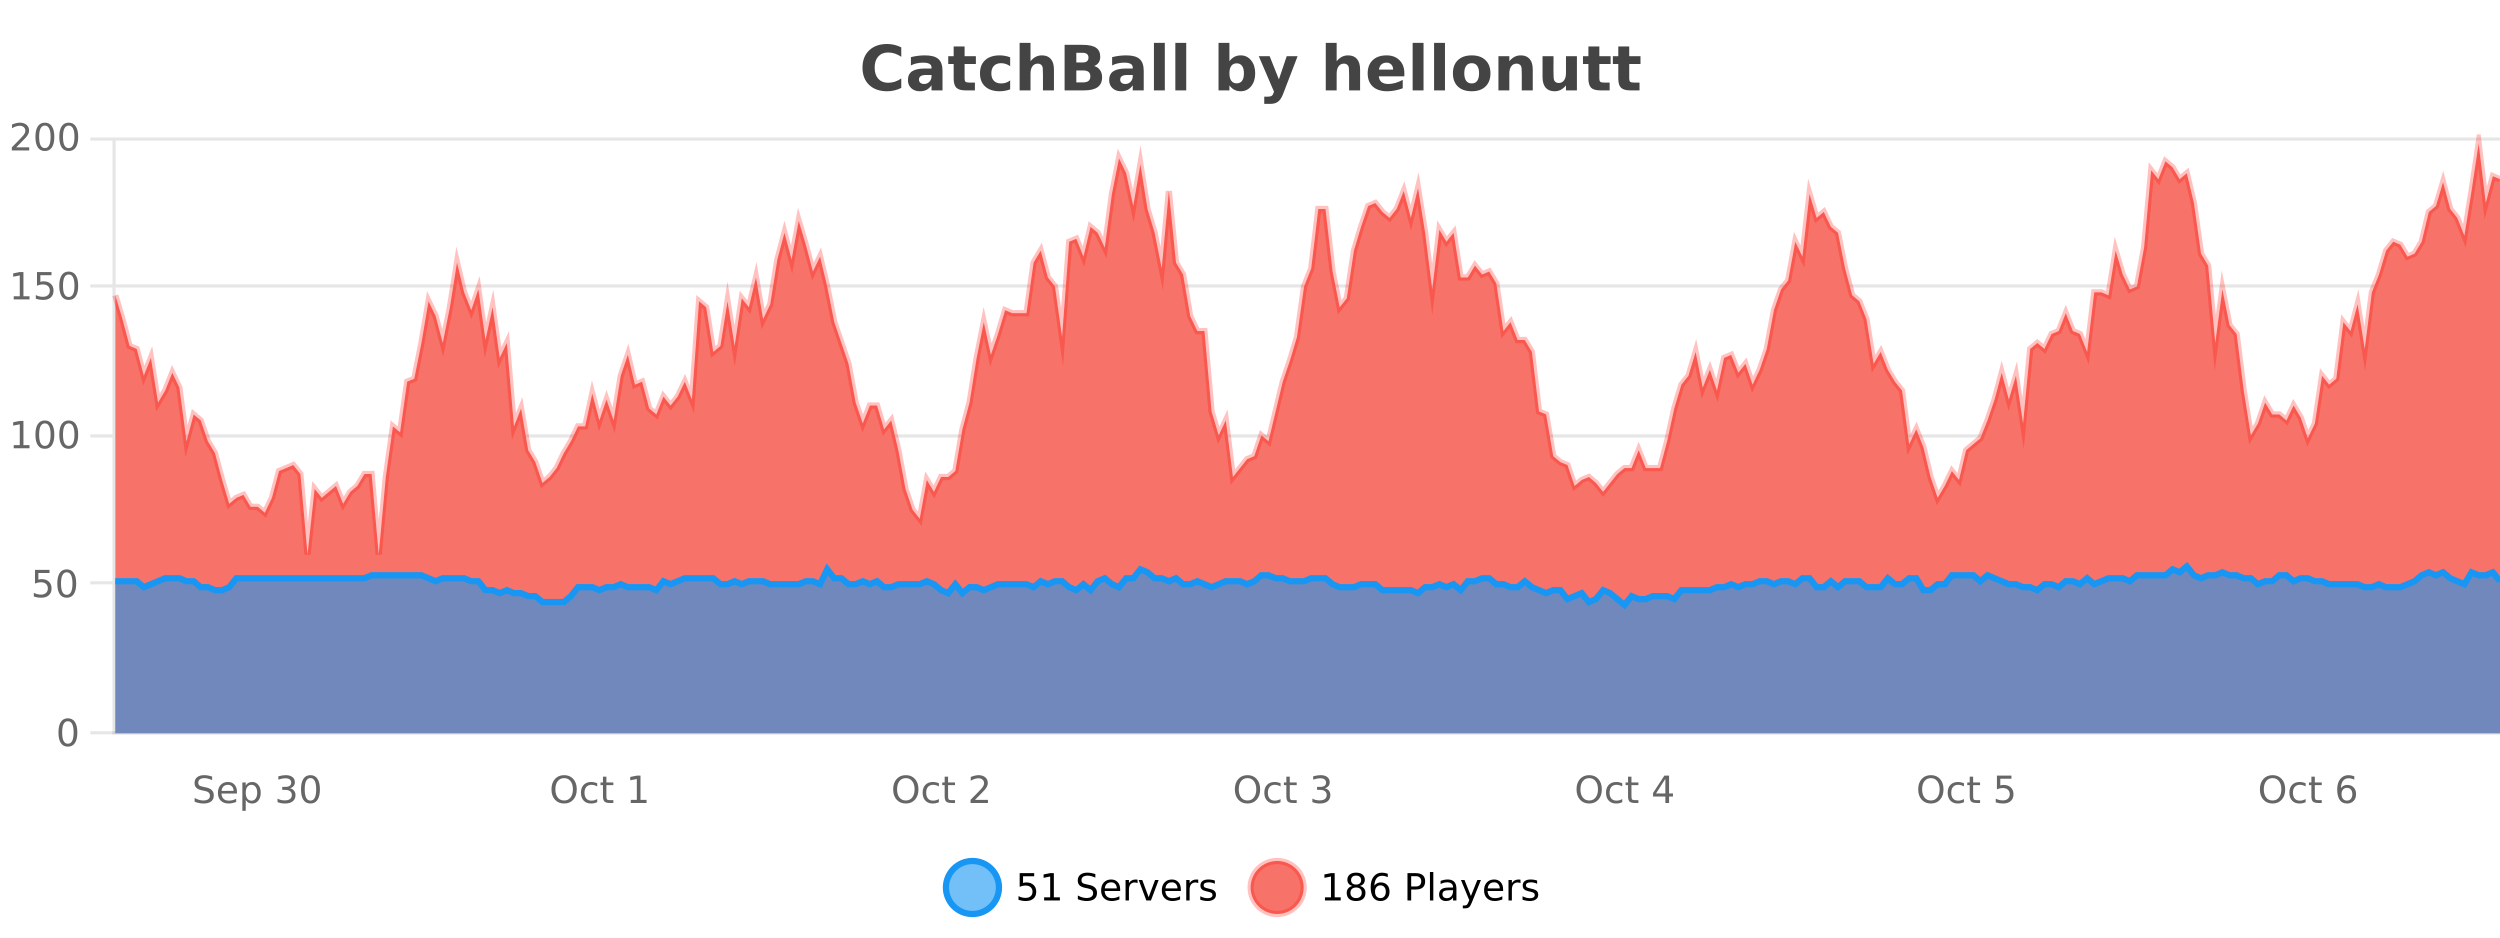 <?xml version="1.0" encoding="UTF-8"?>
<svg xmlns="http://www.w3.org/2000/svg" xmlns:xlink="http://www.w3.org/1999/xlink" width="800pt" height="300pt" viewBox="0 0 800 300" version="1.1">
<defs>
<clipPath id="clip1">
  <path d="M 274 263 L 348 263 L 348 300 L 274 300 Z M 274 263 "/>
</clipPath>
<clipPath id="clip2">
  <path d="M 371 263 L 446 263 L 446 300 L 371 300 Z M 371 263 "/>
</clipPath>
<clipPath id="clip3">
  <path d="M 36.906 45 L 800 45 L 800 234.602 L 36.906 234.602 Z M 36.906 45 "/>
</clipPath>
<clipPath id="clip4">
  <path d="M 35.906 43 L 800 43 L 800 206 L 35.906 206 Z M 35.906 43 "/>
</clipPath>
<clipPath id="clip5">
  <path d="M 36.906 181 L 800 181 L 800 234.602 L 36.906 234.602 Z M 36.906 181 "/>
</clipPath>
<clipPath id="clip6">
  <path d="M 35.906 152 L 800 152 L 800 222 L 35.906 222 Z M 35.906 152 "/>
</clipPath>
</defs>
<g id="surface1407921">
<rect x="0" y="0" width="800" height="300" style="fill:rgb(100%,100%,100%);fill-opacity:1;stroke:none;"/>
<path style="fill:none;stroke-width:1;stroke-linecap:butt;stroke-linejoin:miter;stroke:rgb(0%,0%,0%);stroke-opacity:0.098;stroke-miterlimit:10;" d="M 37 234.5 L 800 234.5 "/>
<path style="fill:none;stroke-width:1;stroke-linecap:butt;stroke-linejoin:miter;stroke:rgb(0%,0%,0%);stroke-opacity:0.098;stroke-miterlimit:10;" d="M 28.906 234.5 L 36 234.5 "/>
<path style="fill:none;stroke-width:1;stroke-linecap:butt;stroke-linejoin:miter;stroke:rgb(0%,0%,0%);stroke-opacity:0.098;stroke-miterlimit:10;" d="M 37 186.5 L 800 186.5 "/>
<path style="fill:none;stroke-width:1;stroke-linecap:butt;stroke-linejoin:miter;stroke:rgb(0%,0%,0%);stroke-opacity:0.098;stroke-miterlimit:10;" d="M 28.906 186.5 L 36 186.5 "/>
<path style="fill:none;stroke-width:1;stroke-linecap:butt;stroke-linejoin:miter;stroke:rgb(0%,0%,0%);stroke-opacity:0.098;stroke-miterlimit:10;" d="M 37 139.5 L 800 139.5 "/>
<path style="fill:none;stroke-width:1;stroke-linecap:butt;stroke-linejoin:miter;stroke:rgb(0%,0%,0%);stroke-opacity:0.098;stroke-miterlimit:10;" d="M 28.906 139.5 L 36 139.5 "/>
<path style="fill:none;stroke-width:1;stroke-linecap:butt;stroke-linejoin:miter;stroke:rgb(0%,0%,0%);stroke-opacity:0.098;stroke-miterlimit:10;" d="M 37 91.5 L 800 91.5 "/>
<path style="fill:none;stroke-width:1;stroke-linecap:butt;stroke-linejoin:miter;stroke:rgb(0%,0%,0%);stroke-opacity:0.098;stroke-miterlimit:10;" d="M 28.906 91.5 L 36 91.5 "/>
<path style="fill:none;stroke-width:1;stroke-linecap:butt;stroke-linejoin:miter;stroke:rgb(0%,0%,0%);stroke-opacity:0.098;stroke-miterlimit:10;" d="M 37 44.5 L 800 44.5 "/>
<path style="fill:none;stroke-width:1;stroke-linecap:butt;stroke-linejoin:miter;stroke:rgb(0%,0%,0%);stroke-opacity:0.098;stroke-miterlimit:10;" d="M 28.906 44.5 L 36 44.5 "/>
<path style=" stroke:none;fill-rule:nonzero;fill:rgb(9.02%,58.824%,95.294%);fill-opacity:0.6;" d="M 319.672 284 C 319.672 288.688 315.871 292.484 311.188 292.484 C 306.5 292.484 302.699 288.688 302.699 284 C 302.699 279.312 306.5 275.516 311.188 275.516 C 315.871 275.516 319.672 279.312 319.672 284 Z M 319.672 284 "/>
<g clip-path="url(#clip1)" clip-rule="nonzero">
<path style="fill:none;stroke-width:2;stroke-linecap:butt;stroke-linejoin:miter;stroke:rgb(9.02%,58.824%,95.294%);stroke-opacity:1;stroke-miterlimit:10;" d="M 319.672 284 C 319.672 288.688 315.871 292.484 311.188 292.484 C 306.5 292.484 302.699 288.688 302.699 284 C 302.699 279.312 306.5 275.516 311.188 275.516 C 315.871 275.516 319.672 279.312 319.672 284 Z M 319.672 284 "/>
</g>
<path style=" stroke:none;fill-rule:nonzero;fill:rgb(0%,0%,0%);fill-opacity:1;" d="M 326.297 279.406 L 330.938 279.406 L 330.938 280.406 L 327.375 280.406 L 327.375 282.547 C 327.551 282.484 327.723 282.445 327.891 282.422 C 328.066 282.391 328.238 282.375 328.406 282.375 C 329.383 282.375 330.16 282.648 330.734 283.188 C 331.305 283.719 331.594 284.438 331.594 285.344 C 331.594 286.293 331.297 287.027 330.703 287.547 C 330.117 288.07 329.297 288.328 328.234 288.328 C 327.859 288.328 327.477 288.297 327.094 288.234 C 326.719 288.172 326.328 288.078 325.922 287.953 L 325.922 286.766 C 326.273 286.953 326.641 287.094 327.016 287.188 C 327.391 287.281 327.785 287.328 328.203 287.328 C 328.879 287.328 329.414 287.152 329.812 286.797 C 330.207 286.445 330.406 285.961 330.406 285.344 C 330.406 284.742 330.207 284.262 329.812 283.906 C 329.414 283.555 328.879 283.375 328.203 283.375 C 327.891 283.375 327.57 283.414 327.25 283.484 C 326.938 283.547 326.617 283.652 326.297 283.797 Z M 334.121 287.156 L 336.059 287.156 L 336.059 280.484 L 333.949 280.906 L 333.949 279.828 L 336.043 279.406 L 337.23 279.406 L 337.23 287.156 L 339.168 287.156 L 339.168 288.156 L 334.121 288.156 Z M 350.508 279.688 L 350.508 280.844 C 350.059 280.637 349.633 280.48 349.227 280.375 C 348.828 280.262 348.449 280.203 348.086 280.203 C 347.438 280.203 346.938 280.328 346.586 280.578 C 346.242 280.828 346.07 281.188 346.07 281.656 C 346.07 282.043 346.184 282.336 346.414 282.531 C 346.641 282.73 347.086 282.887 347.742 283 L 348.445 283.156 C 349.328 283.324 349.98 283.621 350.398 284.047 C 350.824 284.465 351.039 285.027 351.039 285.734 C 351.039 286.59 350.75 287.234 350.18 287.672 C 349.617 288.109 348.781 288.328 347.68 288.328 C 347.273 288.328 346.836 288.281 346.367 288.188 C 345.898 288.094 345.414 287.953 344.914 287.766 L 344.914 286.547 C 345.391 286.82 345.859 287.023 346.32 287.156 C 346.789 287.293 347.242 287.359 347.68 287.359 C 348.355 287.359 348.875 287.23 349.242 286.969 C 349.617 286.699 349.805 286.32 349.805 285.828 C 349.805 285.402 349.668 285.07 349.398 284.828 C 349.137 284.578 348.703 284.398 348.102 284.281 L 347.383 284.141 C 346.496 283.965 345.855 283.688 345.461 283.312 C 345.074 282.938 344.883 282.418 344.883 281.75 C 344.883 280.969 345.152 280.359 345.695 279.922 C 346.234 279.477 346.984 279.25 347.945 279.25 C 348.359 279.25 348.777 279.289 349.195 279.359 C 349.621 279.434 350.059 279.543 350.508 279.688 Z M 358.453 284.609 L 358.453 285.125 L 353.484 285.125 C 353.535 285.875 353.758 286.445 354.156 286.828 C 354.562 287.215 355.117 287.406 355.828 287.406 C 356.242 287.406 356.645 287.359 357.031 287.266 C 357.426 287.164 357.816 287.008 358.203 286.797 L 358.203 287.828 C 357.805 287.984 357.406 288.105 357 288.188 C 356.594 288.281 356.18 288.328 355.766 288.328 C 354.723 288.328 353.895 288.027 353.281 287.422 C 352.664 286.809 352.359 285.98 352.359 284.938 C 352.359 283.867 352.648 283.016 353.234 282.391 C 353.816 281.758 354.598 281.438 355.578 281.438 C 356.461 281.438 357.16 281.727 357.672 282.297 C 358.191 282.859 358.453 283.633 358.453 284.609 Z M 357.375 284.281 C 357.363 283.699 357.195 283.23 356.875 282.875 C 356.551 282.523 356.125 282.344 355.594 282.344 C 354.988 282.344 354.504 282.516 354.141 282.859 C 353.785 283.203 353.582 283.684 353.531 284.297 Z M 364.023 282.594 C 363.898 282.531 363.762 282.484 363.617 282.453 C 363.48 282.414 363.324 282.391 363.148 282.391 C 362.543 282.391 362.074 282.59 361.742 282.984 C 361.418 283.383 361.258 283.953 361.258 284.703 L 361.258 288.156 L 360.18 288.156 L 360.18 281.594 L 361.258 281.594 L 361.258 282.609 C 361.484 282.215 361.781 281.922 362.148 281.734 C 362.512 281.539 362.953 281.438 363.477 281.438 C 363.547 281.438 363.625 281.445 363.711 281.453 C 363.805 281.465 363.902 281.48 364.008 281.5 Z M 364.379 281.594 L 365.52 281.594 L 367.566 287.094 L 369.629 281.594 L 370.77 281.594 L 368.301 288.156 L 366.832 288.156 Z M 377.871 284.609 L 377.871 285.125 L 372.902 285.125 C 372.953 285.875 373.176 286.445 373.574 286.828 C 373.98 287.215 374.535 287.406 375.246 287.406 C 375.66 287.406 376.062 287.359 376.449 287.266 C 376.844 287.164 377.234 287.008 377.621 286.797 L 377.621 287.828 C 377.223 287.984 376.824 288.105 376.418 288.188 C 376.012 288.281 375.598 288.328 375.184 288.328 C 374.141 288.328 373.312 288.027 372.699 287.422 C 372.082 286.809 371.777 285.98 371.777 284.938 C 371.777 283.867 372.066 283.016 372.652 282.391 C 373.234 281.758 374.016 281.438 374.996 281.438 C 375.879 281.438 376.578 281.727 377.09 282.297 C 377.609 282.859 377.871 283.633 377.871 284.609 Z M 376.793 284.281 C 376.781 283.699 376.613 283.23 376.293 282.875 C 375.969 282.523 375.543 282.344 375.012 282.344 C 374.406 282.344 373.922 282.516 373.559 282.859 C 373.203 283.203 373 283.684 372.949 284.297 Z M 383.441 282.594 C 383.316 282.531 383.18 282.484 383.035 282.453 C 382.898 282.414 382.742 282.391 382.566 282.391 C 381.961 282.391 381.492 282.59 381.16 282.984 C 380.836 283.383 380.676 283.953 380.676 284.703 L 380.676 288.156 L 379.598 288.156 L 379.598 281.594 L 380.676 281.594 L 380.676 282.609 C 380.902 282.215 381.199 281.922 381.566 281.734 C 381.93 281.539 382.371 281.438 382.895 281.438 C 382.965 281.438 383.043 281.445 383.129 281.453 C 383.223 281.465 383.32 281.48 383.426 281.5 Z M 388.75 281.781 L 388.75 282.812 C 388.445 282.656 388.129 282.543 387.797 282.469 C 387.473 282.387 387.133 282.344 386.781 282.344 C 386.25 282.344 385.848 282.43 385.578 282.594 C 385.305 282.75 385.172 282.996 385.172 283.328 C 385.172 283.578 385.266 283.777 385.453 283.922 C 385.648 284.059 386.039 284.188 386.625 284.312 L 386.984 284.406 C 387.754 284.562 388.301 284.793 388.625 285.094 C 388.945 285.398 389.109 285.812 389.109 286.344 C 389.109 286.961 388.863 287.445 388.375 287.797 C 387.895 288.152 387.234 288.328 386.391 288.328 C 386.035 288.328 385.664 288.289 385.281 288.219 C 384.906 288.156 384.508 288.059 384.094 287.922 L 384.094 286.797 C 384.488 287.008 384.879 287.164 385.266 287.266 C 385.648 287.371 386.035 287.422 386.422 287.422 C 386.922 287.422 387.305 287.34 387.578 287.172 C 387.859 286.996 388 286.746 388 286.422 C 388 286.133 387.898 285.906 387.703 285.75 C 387.504 285.594 387.07 285.445 386.406 285.297 L 386.031 285.219 C 385.363 285.074 384.879 284.855 384.578 284.562 C 384.285 284.273 384.141 283.875 384.141 283.375 C 384.141 282.75 384.359 282.273 384.797 281.938 C 385.234 281.605 385.852 281.438 386.656 281.438 C 387.051 281.438 387.426 281.469 387.781 281.531 C 388.133 281.586 388.457 281.668 388.75 281.781 Z M 321.188 277.016 "/>
<path style=" stroke:none;fill-rule:nonzero;fill:rgb(96.863%,44.706%,40.784%);fill-opacity:1;" d="M 417.172 284 C 417.172 288.688 413.375 292.484 408.688 292.484 C 404 292.484 400.203 288.688 400.203 284 C 400.203 279.312 404 275.516 408.688 275.516 C 413.375 275.516 417.172 279.312 417.172 284 Z M 417.172 284 "/>
<g clip-path="url(#clip2)" clip-rule="nonzero">
<path style="fill:none;stroke-width:2;stroke-linecap:butt;stroke-linejoin:miter;stroke:rgb(100%,4.706%,0%);stroke-opacity:0.247;stroke-miterlimit:10;" d="M 417.172 284 C 417.172 288.688 413.375 292.484 408.688 292.484 C 404 292.484 400.203 288.688 400.203 284 C 400.203 279.312 404 275.516 408.688 275.516 C 413.375 275.516 417.172 279.312 417.172 284 Z M 417.172 284 "/>
</g>
<path style=" stroke:none;fill-rule:nonzero;fill:rgb(0%,0%,0%);fill-opacity:1;" d="M 423.984 287.156 L 425.922 287.156 L 425.922 280.484 L 423.812 280.906 L 423.812 279.828 L 425.906 279.406 L 427.094 279.406 L 427.094 287.156 L 429.031 287.156 L 429.031 288.156 L 423.984 288.156 Z M 433.949 284 C 433.387 284 432.941 284.152 432.621 284.453 C 432.297 284.758 432.137 285.168 432.137 285.688 C 432.137 286.219 432.297 286.637 432.621 286.938 C 432.941 287.242 433.387 287.391 433.949 287.391 C 434.512 287.391 434.953 287.242 435.277 286.938 C 435.598 286.637 435.762 286.219 435.762 285.688 C 435.762 285.168 435.598 284.758 435.277 284.453 C 434.965 284.152 434.52 284 433.949 284 Z M 432.762 283.5 C 432.262 283.375 431.863 283.141 431.574 282.797 C 431.293 282.445 431.152 282.016 431.152 281.516 C 431.152 280.82 431.402 280.266 431.902 279.859 C 432.402 279.453 433.082 279.25 433.949 279.25 C 434.824 279.25 435.504 279.453 435.996 279.859 C 436.496 280.266 436.746 280.82 436.746 281.516 C 436.746 282.016 436.605 282.445 436.324 282.797 C 436.043 283.141 435.645 283.375 435.137 283.5 C 435.707 283.637 436.152 283.898 436.465 284.281 C 436.785 284.668 436.949 285.137 436.949 285.688 C 436.949 286.543 436.688 287.199 436.168 287.656 C 435.656 288.105 434.918 288.328 433.949 288.328 C 432.988 288.328 432.25 288.105 431.73 287.656 C 431.207 287.199 430.949 286.543 430.949 285.688 C 430.949 285.137 431.109 284.668 431.434 284.281 C 431.754 283.898 432.199 283.637 432.762 283.5 Z M 432.34 281.625 C 432.34 282.086 432.48 282.438 432.762 282.688 C 433.043 282.938 433.438 283.062 433.949 283.062 C 434.457 283.062 434.855 282.938 435.137 282.688 C 435.426 282.438 435.574 282.086 435.574 281.625 C 435.574 281.18 435.426 280.828 435.137 280.578 C 434.855 280.32 434.457 280.188 433.949 280.188 C 433.438 280.188 433.043 280.32 432.762 280.578 C 432.48 280.828 432.34 281.18 432.34 281.625 Z M 441.742 283.312 C 441.211 283.312 440.789 283.496 440.477 283.859 C 440.164 284.227 440.008 284.719 440.008 285.344 C 440.008 285.98 440.164 286.48 440.477 286.844 C 440.789 287.211 441.211 287.391 441.742 287.391 C 442.273 287.391 442.688 287.211 442.992 286.844 C 443.305 286.48 443.461 285.98 443.461 285.344 C 443.461 284.719 443.305 284.227 442.992 283.859 C 442.688 283.496 442.273 283.312 441.742 283.312 Z M 444.086 279.594 L 444.086 280.672 C 443.781 280.539 443.48 280.434 443.18 280.359 C 442.875 280.289 442.578 280.25 442.289 280.25 C 441.508 280.25 440.906 280.516 440.492 281.047 C 440.086 281.57 439.852 282.359 439.789 283.422 C 440.016 283.09 440.305 282.836 440.648 282.656 C 441 282.469 441.387 282.375 441.805 282.375 C 442.68 282.375 443.371 282.641 443.883 283.172 C 444.391 283.703 444.648 284.43 444.648 285.344 C 444.648 286.25 444.383 286.977 443.852 287.516 C 443.32 288.059 442.617 288.328 441.742 288.328 C 440.719 288.328 439.945 287.945 439.414 287.172 C 438.883 286.391 438.617 285.266 438.617 283.797 C 438.617 282.414 438.945 281.309 439.602 280.484 C 440.258 279.664 441.137 279.25 442.242 279.25 C 442.531 279.25 442.828 279.281 443.133 279.344 C 443.434 279.398 443.75 279.48 444.086 279.594 Z M 451.578 280.375 L 451.578 283.672 L 453.062 283.672 C 453.613 283.672 454.039 283.531 454.344 283.25 C 454.645 282.961 454.797 282.547 454.797 282.016 C 454.797 281.496 454.645 281.094 454.344 280.812 C 454.039 280.523 453.613 280.375 453.062 280.375 Z M 450.391 279.406 L 453.062 279.406 C 454.051 279.406 454.797 279.633 455.297 280.078 C 455.797 280.516 456.047 281.164 456.047 282.016 C 456.047 282.883 455.797 283.539 455.297 283.984 C 454.797 284.422 454.051 284.641 453.062 284.641 L 451.578 284.641 L 451.578 288.156 L 450.391 288.156 Z M 457.582 279.031 L 458.66 279.031 L 458.66 288.156 L 457.582 288.156 Z M 463.898 284.859 C 463.031 284.859 462.43 284.961 462.086 285.156 C 461.75 285.355 461.586 285.695 461.586 286.172 C 461.586 286.559 461.711 286.867 461.961 287.094 C 462.219 287.312 462.562 287.422 462.992 287.422 C 463.594 287.422 464.074 287.215 464.43 286.797 C 464.793 286.371 464.977 285.805 464.977 285.094 L 464.977 284.859 Z M 466.055 284.406 L 466.055 288.156 L 464.977 288.156 L 464.977 287.156 C 464.727 287.555 464.418 287.852 464.055 288.047 C 463.688 288.234 463.242 288.328 462.711 288.328 C 462.031 288.328 461.496 288.141 461.102 287.766 C 460.703 287.383 460.508 286.875 460.508 286.25 C 460.508 285.512 460.75 284.953 461.242 284.578 C 461.742 284.203 462.48 284.016 463.461 284.016 L 464.977 284.016 L 464.977 283.906 C 464.977 283.406 464.809 283.023 464.477 282.75 C 464.152 282.48 463.699 282.344 463.117 282.344 C 462.742 282.344 462.371 282.391 462.008 282.484 C 461.652 282.578 461.312 282.715 460.992 282.891 L 460.992 281.891 C 461.387 281.734 461.766 281.621 462.133 281.547 C 462.508 281.477 462.871 281.438 463.227 281.438 C 464.172 281.438 464.883 281.684 465.352 282.172 C 465.82 282.664 466.055 283.406 466.055 284.406 Z M 471.004 288.766 C 470.699 289.547 470.402 290.055 470.113 290.297 C 469.82 290.535 469.434 290.656 468.957 290.656 L 468.098 290.656 L 468.098 289.75 L 468.723 289.75 C 469.023 289.75 469.254 289.676 469.41 289.531 C 469.574 289.395 469.758 289.066 469.957 288.547 L 470.16 288.047 L 467.504 281.594 L 468.645 281.594 L 470.691 286.719 L 472.754 281.594 L 473.895 281.594 Z M 480.996 284.609 L 480.996 285.125 L 476.027 285.125 C 476.078 285.875 476.301 286.445 476.699 286.828 C 477.105 287.215 477.66 287.406 478.371 287.406 C 478.785 287.406 479.188 287.359 479.574 287.266 C 479.969 287.164 480.359 287.008 480.746 286.797 L 480.746 287.828 C 480.348 287.984 479.949 288.105 479.543 288.188 C 479.137 288.281 478.723 288.328 478.309 288.328 C 477.266 288.328 476.438 288.027 475.824 287.422 C 475.207 286.809 474.902 285.98 474.902 284.938 C 474.902 283.867 475.191 283.016 475.777 282.391 C 476.359 281.758 477.141 281.438 478.121 281.438 C 479.004 281.438 479.703 281.727 480.215 282.297 C 480.734 282.859 480.996 283.633 480.996 284.609 Z M 479.918 284.281 C 479.906 283.699 479.738 283.23 479.418 282.875 C 479.094 282.523 478.668 282.344 478.137 282.344 C 477.531 282.344 477.047 282.516 476.684 282.859 C 476.328 283.203 476.125 283.684 476.074 284.297 Z M 486.566 282.594 C 486.441 282.531 486.305 282.484 486.16 282.453 C 486.023 282.414 485.867 282.391 485.691 282.391 C 485.086 282.391 484.617 282.59 484.285 282.984 C 483.961 283.383 483.801 283.953 483.801 284.703 L 483.801 288.156 L 482.723 288.156 L 482.723 281.594 L 483.801 281.594 L 483.801 282.609 C 484.027 282.215 484.324 281.922 484.691 281.734 C 485.055 281.539 485.496 281.438 486.02 281.438 C 486.09 281.438 486.168 281.445 486.254 281.453 C 486.348 281.465 486.445 281.48 486.551 281.5 Z M 491.875 281.781 L 491.875 282.812 C 491.57 282.656 491.254 282.543 490.922 282.469 C 490.598 282.387 490.258 282.344 489.906 282.344 C 489.375 282.344 488.973 282.43 488.703 282.594 C 488.43 282.75 488.297 282.996 488.297 283.328 C 488.297 283.578 488.391 283.777 488.578 283.922 C 488.773 284.059 489.164 284.188 489.75 284.312 L 490.109 284.406 C 490.879 284.562 491.426 284.793 491.75 285.094 C 492.07 285.398 492.234 285.812 492.234 286.344 C 492.234 286.961 491.988 287.445 491.5 287.797 C 491.02 288.152 490.359 288.328 489.516 288.328 C 489.16 288.328 488.789 288.289 488.406 288.219 C 488.031 288.156 487.633 288.059 487.219 287.922 L 487.219 286.797 C 487.613 287.008 488.004 287.164 488.391 287.266 C 488.773 287.371 489.16 287.422 489.547 287.422 C 490.047 287.422 490.43 287.34 490.703 287.172 C 490.984 286.996 491.125 286.746 491.125 286.422 C 491.125 286.133 491.023 285.906 490.828 285.75 C 490.629 285.594 490.195 285.445 489.531 285.297 L 489.156 285.219 C 488.488 285.074 488.004 284.855 487.703 284.562 C 487.41 284.273 487.266 283.875 487.266 283.375 C 487.266 282.75 487.484 282.273 487.922 281.938 C 488.359 281.605 488.977 281.438 489.781 281.438 C 490.176 281.438 490.551 281.469 490.906 281.531 C 491.258 281.586 491.582 281.668 491.875 281.781 Z M 418.688 277.016 "/>
<path style=" stroke:none;fill-rule:nonzero;fill:rgb(26.667%,26.667%,26.667%);fill-opacity:1;" d="M 288.406 28.125 C 287.707 28.48 286.984 28.746 286.234 28.922 C 285.492 29.109 284.711 29.203 283.891 29.203 C 281.461 29.203 279.539 28.527 278.125 27.172 C 276.707 25.809 276 23.965 276 21.641 C 276 19.32 276.707 17.48 278.125 16.125 C 279.539 14.762 281.461 14.078 283.891 14.078 C 284.711 14.078 285.492 14.172 286.234 14.359 C 286.984 14.539 287.707 14.805 288.406 15.156 L 288.406 18.172 C 287.707 17.703 287.02 17.359 286.344 17.141 C 285.664 16.914 284.953 16.797 284.203 16.797 C 282.859 16.797 281.801 17.23 281.031 18.094 C 280.27 18.949 279.891 20.133 279.891 21.641 C 279.891 23.152 280.27 24.34 281.031 25.203 C 281.801 26.059 282.859 26.484 284.203 26.484 C 284.953 26.484 285.664 26.375 286.344 26.156 C 287.02 25.93 287.707 25.578 288.406 25.109 Z M 296.258 24 C 295.527 24 294.98 24.125 294.617 24.375 C 294.25 24.617 294.07 24.98 294.07 25.469 C 294.07 25.906 294.215 26.25 294.508 26.5 C 294.809 26.75 295.219 26.875 295.742 26.875 C 296.398 26.875 296.949 26.641 297.398 26.172 C 297.855 25.703 298.086 25.117 298.086 24.406 L 298.086 24 Z M 301.602 22.688 L 301.602 28.922 L 298.086 28.922 L 298.086 27.297 C 297.617 27.965 297.086 28.449 296.492 28.75 C 295.906 29.051 295.195 29.203 294.352 29.203 C 293.227 29.203 292.309 28.875 291.602 28.219 C 290.891 27.555 290.539 26.695 290.539 25.641 C 290.539 24.359 290.977 23.422 291.852 22.828 C 292.734 22.227 294.125 21.922 296.023 21.922 L 298.086 21.922 L 298.086 21.641 C 298.086 21.09 297.867 20.688 297.43 20.438 C 296.992 20.18 296.309 20.047 295.383 20.047 C 294.633 20.047 293.934 20.125 293.289 20.281 C 292.641 20.43 292.043 20.648 291.492 20.938 L 291.492 18.281 C 292.242 18.094 292.992 17.953 293.742 17.859 C 294.5 17.766 295.262 17.719 296.023 17.719 C 297.992 17.719 299.414 18.109 300.289 18.891 C 301.164 19.664 301.602 20.93 301.602 22.688 Z M 308.672 14.875 L 308.672 17.984 L 312.281 17.984 L 312.281 20.484 L 308.672 20.484 L 308.672 25.125 C 308.672 25.637 308.77 25.98 308.969 26.156 C 309.176 26.336 309.578 26.422 310.172 26.422 L 311.969 26.422 L 311.969 28.922 L 308.969 28.922 C 307.594 28.922 306.613 28.637 306.031 28.062 C 305.457 27.48 305.172 26.5 305.172 25.125 L 305.172 20.484 L 303.438 20.484 L 303.438 17.984 L 305.172 17.984 L 305.172 14.875 Z M 323.25 18.328 L 323.25 21.172 C 322.781 20.852 322.305 20.609 321.828 20.453 C 321.348 20.297 320.848 20.219 320.328 20.219 C 319.359 20.219 318.598 20.508 318.047 21.078 C 317.504 21.641 317.234 22.438 317.234 23.469 C 317.234 24.492 317.504 25.289 318.047 25.859 C 318.598 26.422 319.359 26.703 320.328 26.703 C 320.879 26.703 321.398 26.625 321.891 26.469 C 322.379 26.305 322.832 26.059 323.25 25.734 L 323.25 28.594 C 322.707 28.805 322.156 28.953 321.594 29.047 C 321.031 29.148 320.461 29.203 319.891 29.203 C 317.922 29.203 316.379 28.699 315.266 27.688 C 314.148 26.68 313.594 25.273 313.594 23.469 C 313.594 21.656 314.148 20.246 315.266 19.234 C 316.379 18.227 317.922 17.719 319.891 17.719 C 320.461 17.719 321.023 17.773 321.578 17.875 C 322.141 17.969 322.695 18.121 323.25 18.328 Z M 337.262 22.266 L 337.262 28.922 L 333.746 28.922 L 333.746 23.844 C 333.746 22.887 333.723 22.23 333.684 21.875 C 333.641 21.512 333.566 21.246 333.465 21.078 C 333.328 20.852 333.141 20.672 332.902 20.547 C 332.672 20.422 332.406 20.359 332.105 20.359 C 331.375 20.359 330.801 20.641 330.387 21.203 C 329.969 21.766 329.762 22.547 329.762 23.547 L 329.762 28.922 L 326.277 28.922 L 326.277 13.719 L 329.762 13.719 L 329.762 19.578 C 330.293 18.945 330.855 18.477 331.449 18.172 C 332.043 17.871 332.691 17.719 333.402 17.719 C 334.672 17.719 335.629 18.109 336.277 18.891 C 336.934 19.664 337.262 20.789 337.262 22.266 Z M 346.5 19.984 C 347.094 19.984 347.539 19.855 347.844 19.594 C 348.156 19.336 348.312 18.949 348.312 18.438 C 348.312 17.938 348.156 17.559 347.844 17.297 C 347.539 17.039 347.094 16.906 346.5 16.906 L 344.422 16.906 L 344.422 19.984 Z M 346.625 26.359 C 347.383 26.359 347.953 26.203 348.328 25.891 C 348.711 25.57 348.906 25.086 348.906 24.438 C 348.906 23.805 348.719 23.328 348.344 23.016 C 347.969 22.703 347.395 22.547 346.625 22.547 L 344.422 22.547 L 344.422 26.359 Z M 350.125 21.125 C 350.938 21.355 351.562 21.789 352 22.422 C 352.445 23.047 352.672 23.82 352.672 24.734 C 352.672 26.141 352.191 27.195 351.234 27.891 C 350.285 28.578 348.844 28.922 346.906 28.922 L 340.672 28.922 L 340.672 14.344 L 346.312 14.344 C 348.332 14.344 349.797 14.652 350.703 15.266 C 351.617 15.871 352.078 16.852 352.078 18.203 C 352.078 18.914 351.91 19.516 351.578 20.016 C 351.242 20.508 350.758 20.875 350.125 21.125 Z M 360.648 24 C 359.918 24 359.371 24.125 359.008 24.375 C 358.641 24.617 358.461 24.98 358.461 25.469 C 358.461 25.906 358.605 26.25 358.898 26.5 C 359.199 26.75 359.609 26.875 360.133 26.875 C 360.789 26.875 361.34 26.641 361.789 26.172 C 362.246 25.703 362.477 25.117 362.477 24.406 L 362.477 24 Z M 365.992 22.688 L 365.992 28.922 L 362.477 28.922 L 362.477 27.297 C 362.008 27.965 361.477 28.449 360.883 28.75 C 360.297 29.051 359.586 29.203 358.742 29.203 C 357.617 29.203 356.699 28.875 355.992 28.219 C 355.281 27.555 354.93 26.695 354.93 25.641 C 354.93 24.359 355.367 23.422 356.242 22.828 C 357.125 22.227 358.516 21.922 360.414 21.922 L 362.477 21.922 L 362.477 21.641 C 362.477 21.09 362.258 20.688 361.82 20.438 C 361.383 20.18 360.699 20.047 359.773 20.047 C 359.023 20.047 358.324 20.125 357.68 20.281 C 357.031 20.43 356.434 20.648 355.883 20.938 L 355.883 18.281 C 356.633 18.094 357.383 17.953 358.133 17.859 C 358.891 17.766 359.652 17.719 360.414 17.719 C 362.383 17.719 363.805 18.109 364.68 18.891 C 365.555 19.664 365.992 20.93 365.992 22.688 Z M 369.258 13.719 L 372.742 13.719 L 372.742 28.922 L 369.258 28.922 Z M 376.109 13.719 L 379.594 13.719 L 379.594 28.922 L 376.109 28.922 Z M 395.742 26.672 C 396.492 26.672 397.062 26.402 397.461 25.859 C 397.855 25.309 398.055 24.512 398.055 23.469 C 398.055 22.43 397.855 21.637 397.461 21.094 C 397.062 20.543 396.492 20.266 395.742 20.266 C 394.992 20.266 394.414 20.543 394.008 21.094 C 393.609 21.637 393.414 22.43 393.414 23.469 C 393.414 24.5 393.609 25.293 394.008 25.844 C 394.414 26.398 394.992 26.672 395.742 26.672 Z M 393.414 19.578 C 393.902 18.945 394.438 18.477 395.023 18.172 C 395.605 17.871 396.277 17.719 397.039 17.719 C 398.391 17.719 399.5 18.258 400.367 19.328 C 401.23 20.402 401.664 21.781 401.664 23.469 C 401.664 25.148 401.23 26.523 400.367 27.594 C 399.5 28.668 398.391 29.203 397.039 29.203 C 396.277 29.203 395.605 29.051 395.023 28.75 C 394.438 28.449 393.902 27.98 393.414 27.344 L 393.414 28.922 L 389.93 28.922 L 389.93 13.719 L 393.414 13.719 Z M 402.809 17.984 L 406.293 17.984 L 409.246 25.406 L 411.746 17.984 L 415.23 17.984 L 410.637 29.953 C 410.176 31.172 409.637 32.02 409.012 32.5 C 408.395 32.988 407.59 33.234 406.59 33.234 L 404.559 33.234 L 404.559 30.938 L 405.652 30.938 C 406.246 30.938 406.676 30.844 406.949 30.656 C 407.219 30.469 407.426 30.129 407.574 29.641 L 407.684 29.344 Z M 435.23 22.266 L 435.23 28.922 L 431.715 28.922 L 431.715 23.844 C 431.715 22.887 431.691 22.23 431.652 21.875 C 431.609 21.512 431.535 21.246 431.434 21.078 C 431.297 20.852 431.109 20.672 430.871 20.547 C 430.641 20.422 430.375 20.359 430.074 20.359 C 429.344 20.359 428.77 20.641 428.355 21.203 C 427.938 21.766 427.73 22.547 427.73 23.547 L 427.73 28.922 L 424.246 28.922 L 424.246 13.719 L 427.73 13.719 L 427.73 19.578 C 428.262 18.945 428.824 18.477 429.418 18.172 C 430.012 17.871 430.66 17.719 431.371 17.719 C 432.641 17.719 433.598 18.109 434.246 18.891 C 434.902 19.664 435.23 20.789 435.23 22.266 Z M 449.391 23.422 L 449.391 24.422 L 441.219 24.422 C 441.301 25.246 441.598 25.859 442.109 26.266 C 442.617 26.672 443.328 26.875 444.234 26.875 C 444.973 26.875 445.727 26.766 446.5 26.547 C 447.27 26.328 448.062 26 448.875 25.562 L 448.875 28.25 C 448.051 28.562 447.223 28.797 446.391 28.953 C 445.566 29.117 444.742 29.203 443.922 29.203 C 441.941 29.203 440.398 28.703 439.297 27.703 C 438.203 26.695 437.656 25.281 437.656 23.469 C 437.656 21.68 438.191 20.273 439.266 19.25 C 440.348 18.23 441.832 17.719 443.719 17.719 C 445.438 17.719 446.812 18.242 447.844 19.281 C 448.875 20.312 449.391 21.695 449.391 23.422 Z M 445.797 22.266 C 445.797 21.602 445.602 21.062 445.219 20.656 C 444.832 20.25 444.328 20.047 443.703 20.047 C 443.023 20.047 442.473 20.242 442.047 20.625 C 441.629 21 441.367 21.547 441.266 22.266 Z M 452.047 13.719 L 455.531 13.719 L 455.531 28.922 L 452.047 28.922 Z M 458.906 13.719 L 462.391 13.719 L 462.391 28.922 L 458.906 28.922 Z M 470.961 20.219 C 470.18 20.219 469.586 20.5 469.18 21.062 C 468.773 21.617 468.57 22.418 468.57 23.469 C 468.57 24.512 468.773 25.312 469.18 25.875 C 469.586 26.43 470.18 26.703 470.961 26.703 C 471.719 26.703 472.297 26.43 472.695 25.875 C 473.102 25.312 473.305 24.512 473.305 23.469 C 473.305 22.418 473.102 21.617 472.695 21.062 C 472.297 20.5 471.719 20.219 470.961 20.219 Z M 470.961 17.719 C 472.836 17.719 474.297 18.23 475.352 19.25 C 476.414 20.262 476.945 21.668 476.945 23.469 C 476.945 25.262 476.414 26.668 475.352 27.688 C 474.297 28.699 472.836 29.203 470.961 29.203 C 469.062 29.203 467.586 28.699 466.523 27.688 C 465.461 26.668 464.93 25.262 464.93 23.469 C 464.93 21.668 465.461 20.262 466.523 19.25 C 467.586 18.23 469.062 17.719 470.961 17.719 Z M 490.484 22.266 L 490.484 28.922 L 486.969 28.922 L 486.969 23.828 C 486.969 22.883 486.945 22.23 486.906 21.875 C 486.863 21.512 486.789 21.246 486.688 21.078 C 486.551 20.852 486.363 20.672 486.125 20.547 C 485.895 20.422 485.629 20.359 485.328 20.359 C 484.598 20.359 484.023 20.641 483.609 21.203 C 483.191 21.766 482.984 22.547 482.984 23.547 L 482.984 28.922 L 479.5 28.922 L 479.5 17.984 L 482.984 17.984 L 482.984 19.578 C 483.516 18.945 484.078 18.477 484.672 18.172 C 485.266 17.871 485.914 17.719 486.625 17.719 C 487.895 17.719 488.852 18.109 489.5 18.891 C 490.156 19.664 490.484 20.789 490.484 22.266 Z M 493.613 24.656 L 493.613 17.984 L 497.129 17.984 L 497.129 19.078 C 497.129 19.672 497.121 20.418 497.113 21.312 C 497.113 22.211 497.113 22.805 497.113 23.094 C 497.113 23.98 497.133 24.617 497.176 25 C 497.227 25.387 497.305 25.668 497.41 25.844 C 497.555 26.074 497.742 26.25 497.973 26.375 C 498.199 26.5 498.465 26.562 498.77 26.562 C 499.496 26.562 500.07 26.281 500.488 25.719 C 500.902 25.156 501.113 24.383 501.113 23.391 L 501.113 17.984 L 504.613 17.984 L 504.613 28.922 L 501.113 28.922 L 501.113 27.344 C 500.582 27.98 500.02 28.449 499.426 28.75 C 498.84 29.051 498.195 29.203 497.488 29.203 C 496.227 29.203 495.262 28.82 494.598 28.047 C 493.941 27.266 493.613 26.137 493.613 24.656 Z M 511.789 14.875 L 511.789 17.984 L 515.398 17.984 L 515.398 20.484 L 511.789 20.484 L 511.789 25.125 C 511.789 25.637 511.887 25.98 512.086 26.156 C 512.293 26.336 512.695 26.422 513.289 26.422 L 515.086 26.422 L 515.086 28.922 L 512.086 28.922 C 510.711 28.922 509.73 28.637 509.148 28.062 C 508.574 27.48 508.289 26.5 508.289 25.125 L 508.289 20.484 L 506.555 20.484 L 506.555 17.984 L 508.289 17.984 L 508.289 14.875 Z M 521.352 14.875 L 521.352 17.984 L 524.961 17.984 L 524.961 20.484 L 521.352 20.484 L 521.352 25.125 C 521.352 25.637 521.449 25.98 521.648 26.156 C 521.855 26.336 522.258 26.422 522.852 26.422 L 524.648 26.422 L 524.648 28.922 L 521.648 28.922 C 520.273 28.922 519.293 28.637 518.711 28.062 C 518.137 27.48 517.852 26.5 517.852 25.125 L 517.852 20.484 L 516.117 20.484 L 516.117 17.984 L 517.852 17.984 L 517.852 14.875 Z M 275 10.359 "/>
<path style="fill:none;stroke-width:1;stroke-linecap:butt;stroke-linejoin:miter;stroke:rgb(0%,0%,0%);stroke-opacity:0.098;stroke-miterlimit:10;" d="M 36 234.5 L 801 234.5 "/>
<path style=" stroke:none;fill-rule:nonzero;fill:rgb(40%,40%,40%);fill-opacity:1;" d="M 67.883 248.484 L 67.883 249.641 C 67.434 249.434 67.008 249.277 66.602 249.172 C 66.203 249.059 65.824 249 65.461 249 C 64.812 249 64.312 249.125 63.961 249.375 C 63.617 249.625 63.445 249.984 63.445 250.453 C 63.445 250.84 63.559 251.133 63.789 251.328 C 64.016 251.527 64.461 251.684 65.117 251.797 L 65.82 251.953 C 66.703 252.121 67.355 252.418 67.773 252.844 C 68.199 253.262 68.414 253.824 68.414 254.531 C 68.414 255.387 68.125 256.031 67.555 256.469 C 66.992 256.906 66.156 257.125 65.055 257.125 C 64.648 257.125 64.211 257.078 63.742 256.984 C 63.273 256.891 62.789 256.75 62.289 256.562 L 62.289 255.344 C 62.766 255.617 63.234 255.82 63.695 255.953 C 64.164 256.09 64.617 256.156 65.055 256.156 C 65.73 256.156 66.25 256.027 66.617 255.766 C 66.992 255.496 67.18 255.117 67.18 254.625 C 67.18 254.199 67.043 253.867 66.773 253.625 C 66.512 253.375 66.078 253.195 65.477 253.078 L 64.758 252.938 C 63.871 252.762 63.23 252.484 62.836 252.109 C 62.449 251.734 62.258 251.215 62.258 250.547 C 62.258 249.766 62.527 249.156 63.07 248.719 C 63.609 248.273 64.359 248.047 65.32 248.047 C 65.734 248.047 66.152 248.086 66.57 248.156 C 66.996 248.23 67.434 248.34 67.883 248.484 Z M 75.828 253.406 L 75.828 253.922 L 70.859 253.922 C 70.91 254.672 71.133 255.242 71.531 255.625 C 71.938 256.012 72.492 256.203 73.203 256.203 C 73.617 256.203 74.02 256.156 74.406 256.062 C 74.801 255.961 75.191 255.805 75.578 255.594 L 75.578 256.625 C 75.18 256.781 74.781 256.902 74.375 256.984 C 73.969 257.078 73.555 257.125 73.141 257.125 C 72.098 257.125 71.27 256.824 70.656 256.219 C 70.039 255.605 69.734 254.777 69.734 253.734 C 69.734 252.664 70.023 251.812 70.609 251.188 C 71.191 250.555 71.973 250.234 72.953 250.234 C 73.836 250.234 74.535 250.523 75.047 251.094 C 75.566 251.656 75.828 252.43 75.828 253.406 Z M 74.75 253.078 C 74.738 252.496 74.57 252.027 74.25 251.672 C 73.926 251.32 73.5 251.141 72.969 251.141 C 72.363 251.141 71.879 251.312 71.516 251.656 C 71.16 252 70.957 252.48 70.906 253.094 Z M 78.633 255.969 L 78.633 259.453 L 77.555 259.453 L 77.555 250.391 L 78.633 250.391 L 78.633 251.391 C 78.859 250.996 79.148 250.703 79.492 250.516 C 79.836 250.328 80.246 250.234 80.727 250.234 C 81.527 250.234 82.18 250.555 82.68 251.188 C 83.18 251.812 83.43 252.641 83.43 253.672 C 83.43 254.703 83.18 255.539 82.68 256.172 C 82.18 256.809 81.527 257.125 80.727 257.125 C 80.246 257.125 79.836 257.031 79.492 256.844 C 79.148 256.648 78.859 256.355 78.633 255.969 Z M 82.305 253.672 C 82.305 252.883 82.137 252.262 81.805 251.812 C 81.48 251.367 81.039 251.141 80.477 251.141 C 79.902 251.141 79.449 251.367 79.117 251.812 C 78.793 252.262 78.633 252.883 78.633 253.672 C 78.633 254.465 78.793 255.09 79.117 255.547 C 79.449 255.996 79.902 256.219 80.477 256.219 C 81.039 256.219 81.48 255.996 81.805 255.547 C 82.137 255.09 82.305 254.465 82.305 253.672 Z M 92.766 252.234 C 93.328 252.359 93.766 252.617 94.078 253 C 94.398 253.375 94.562 253.844 94.562 254.406 C 94.562 255.273 94.266 255.945 93.672 256.422 C 93.078 256.891 92.234 257.125 91.141 257.125 C 90.773 257.125 90.395 257.086 90 257.016 C 89.613 256.945 89.219 256.836 88.812 256.688 L 88.812 255.547 C 89.133 255.734 89.488 255.883 89.875 255.984 C 90.27 256.078 90.68 256.125 91.109 256.125 C 91.848 256.125 92.41 255.98 92.797 255.688 C 93.191 255.398 93.391 254.969 93.391 254.406 C 93.391 253.898 93.207 253.496 92.844 253.203 C 92.477 252.914 91.977 252.766 91.344 252.766 L 90.312 252.766 L 90.312 251.797 L 91.391 251.797 C 91.961 251.797 92.406 251.684 92.719 251.453 C 93.031 251.215 93.188 250.875 93.188 250.438 C 93.188 249.992 93.023 249.648 92.703 249.406 C 92.391 249.168 91.938 249.047 91.344 249.047 C 91.008 249.047 90.656 249.086 90.281 249.156 C 89.914 249.219 89.508 249.324 89.062 249.469 L 89.062 248.422 C 89.52 248.297 89.941 248.203 90.328 248.141 C 90.723 248.078 91.094 248.047 91.438 248.047 C 92.344 248.047 93.055 248.25 93.578 248.656 C 94.098 249.062 94.359 249.617 94.359 250.312 C 94.359 250.805 94.219 251.215 93.938 251.547 C 93.664 251.883 93.273 252.109 92.766 252.234 Z M 99.34 248.984 C 98.734 248.984 98.277 249.289 97.965 249.891 C 97.66 250.484 97.512 251.387 97.512 252.594 C 97.512 253.793 97.66 254.695 97.965 255.297 C 98.277 255.891 98.734 256.188 99.34 256.188 C 99.953 256.188 100.41 255.891 100.715 255.297 C 101.027 254.695 101.184 253.793 101.184 252.594 C 101.184 251.387 101.027 250.484 100.715 249.891 C 100.41 249.289 99.953 248.984 99.34 248.984 Z M 99.34 248.047 C 100.316 248.047 101.066 248.438 101.59 249.219 C 102.109 249.992 102.371 251.117 102.371 252.594 C 102.371 254.062 102.109 255.188 101.59 255.969 C 101.066 256.742 100.316 257.125 99.34 257.125 C 98.359 257.125 97.609 256.742 97.09 255.969 C 96.578 255.188 96.324 254.062 96.324 252.594 C 96.324 251.117 96.578 249.992 97.09 249.219 C 97.609 248.438 98.359 248.047 99.34 248.047 Z M 61.461 245.816 "/>
<path style=" stroke:none;fill-rule:nonzero;fill:rgb(40%,40%,40%);fill-opacity:1;" d="M 180.535 249 C 179.668 249 178.98 249.324 178.473 249.969 C 177.973 250.605 177.723 251.48 177.723 252.594 C 177.723 253.688 177.973 254.559 178.473 255.203 C 178.98 255.84 179.668 256.156 180.535 256.156 C 181.387 256.156 182.066 255.84 182.566 255.203 C 183.074 254.559 183.332 253.688 183.332 252.594 C 183.332 251.48 183.074 250.605 182.566 249.969 C 182.066 249.324 181.387 249 180.535 249 Z M 180.535 248.047 C 181.754 248.047 182.727 248.461 183.457 249.281 C 184.195 250.105 184.566 251.211 184.566 252.594 C 184.566 253.969 184.195 255.07 183.457 255.891 C 182.727 256.715 181.754 257.125 180.535 257.125 C 179.305 257.125 178.32 256.715 177.582 255.891 C 176.84 255.07 176.473 253.969 176.473 252.594 C 176.473 251.211 176.84 250.105 177.582 249.281 C 178.32 248.461 179.305 248.047 180.535 248.047 Z M 191.105 250.641 L 191.105 251.656 C 190.793 251.48 190.484 251.352 190.184 251.266 C 189.879 251.184 189.574 251.141 189.262 251.141 C 188.551 251.141 188.004 251.367 187.621 251.812 C 187.234 252.25 187.043 252.871 187.043 253.672 C 187.043 254.477 187.234 255.102 187.621 255.547 C 188.004 255.984 188.551 256.203 189.262 256.203 C 189.574 256.203 189.879 256.164 190.184 256.078 C 190.484 255.996 190.793 255.871 191.105 255.703 L 191.105 256.703 C 190.801 256.84 190.488 256.945 190.168 257.016 C 189.844 257.086 189.5 257.125 189.137 257.125 C 188.145 257.125 187.359 256.82 186.777 256.203 C 186.191 255.578 185.902 254.734 185.902 253.672 C 185.902 252.609 186.191 251.773 186.777 251.156 C 187.371 250.543 188.184 250.234 189.215 250.234 C 189.535 250.234 189.855 250.273 190.168 250.344 C 190.488 250.406 190.801 250.508 191.105 250.641 Z M 194.047 248.531 L 194.047 250.391 L 196.266 250.391 L 196.266 251.234 L 194.047 251.234 L 194.047 254.797 C 194.047 255.328 194.117 255.672 194.266 255.828 C 194.41 255.977 194.707 256.047 195.156 256.047 L 196.266 256.047 L 196.266 256.953 L 195.156 256.953 C 194.32 256.953 193.742 256.797 193.422 256.484 C 193.109 256.172 192.953 255.609 192.953 254.797 L 192.953 251.234 L 192.172 251.234 L 192.172 250.391 L 192.953 250.391 L 192.953 248.531 Z M 201.848 255.953 L 203.785 255.953 L 203.785 249.281 L 201.676 249.703 L 201.676 248.625 L 203.77 248.203 L 204.957 248.203 L 204.957 255.953 L 206.895 255.953 L 206.895 256.953 L 201.848 256.953 Z M 175.801 245.816 "/>
<path style=" stroke:none;fill-rule:nonzero;fill:rgb(40%,40%,40%);fill-opacity:1;" d="M 289.875 249 C 289.008 249 288.32 249.324 287.812 249.969 C 287.312 250.605 287.062 251.48 287.062 252.594 C 287.062 253.688 287.312 254.559 287.812 255.203 C 288.32 255.84 289.008 256.156 289.875 256.156 C 290.727 256.156 291.406 255.84 291.906 255.203 C 292.414 254.559 292.672 253.688 292.672 252.594 C 292.672 251.48 292.414 250.605 291.906 249.969 C 291.406 249.324 290.727 249 289.875 249 Z M 289.875 248.047 C 291.094 248.047 292.066 248.461 292.797 249.281 C 293.535 250.105 293.906 251.211 293.906 252.594 C 293.906 253.969 293.535 255.07 292.797 255.891 C 292.066 256.715 291.094 257.125 289.875 257.125 C 288.645 257.125 287.66 256.715 286.922 255.891 C 286.18 255.07 285.812 253.969 285.812 252.594 C 285.812 251.211 286.18 250.105 286.922 249.281 C 287.66 248.461 288.645 248.047 289.875 248.047 Z M 300.445 250.641 L 300.445 251.656 C 300.133 251.48 299.824 251.352 299.523 251.266 C 299.219 251.184 298.914 251.141 298.602 251.141 C 297.891 251.141 297.344 251.367 296.961 251.812 C 296.574 252.25 296.383 252.871 296.383 253.672 C 296.383 254.477 296.574 255.102 296.961 255.547 C 297.344 255.984 297.891 256.203 298.602 256.203 C 298.914 256.203 299.219 256.164 299.523 256.078 C 299.824 255.996 300.133 255.871 300.445 255.703 L 300.445 256.703 C 300.141 256.84 299.828 256.945 299.508 257.016 C 299.184 257.086 298.84 257.125 298.477 257.125 C 297.484 257.125 296.699 256.82 296.117 256.203 C 295.531 255.578 295.242 254.734 295.242 253.672 C 295.242 252.609 295.531 251.773 296.117 251.156 C 296.711 250.543 297.523 250.234 298.555 250.234 C 298.875 250.234 299.195 250.273 299.508 250.344 C 299.828 250.406 300.141 250.508 300.445 250.641 Z M 303.387 248.531 L 303.387 250.391 L 305.605 250.391 L 305.605 251.234 L 303.387 251.234 L 303.387 254.797 C 303.387 255.328 303.457 255.672 303.605 255.828 C 303.75 255.977 304.047 256.047 304.496 256.047 L 305.605 256.047 L 305.605 256.953 L 304.496 256.953 C 303.66 256.953 303.082 256.797 302.762 256.484 C 302.449 256.172 302.293 255.609 302.293 254.797 L 302.293 251.234 L 301.512 251.234 L 301.512 250.391 L 302.293 250.391 L 302.293 248.531 Z M 312 255.953 L 316.141 255.953 L 316.141 256.953 L 310.578 256.953 L 310.578 255.953 C 311.023 255.496 311.633 254.875 312.406 254.094 C 313.188 253.305 313.676 252.793 313.875 252.562 C 314.258 252.148 314.523 251.793 314.672 251.5 C 314.828 251.199 314.906 250.906 314.906 250.625 C 314.906 250.156 314.738 249.777 314.406 249.484 C 314.082 249.195 313.66 249.047 313.141 249.047 C 312.766 249.047 312.367 249.109 311.953 249.234 C 311.547 249.359 311.109 249.559 310.641 249.828 L 310.641 248.625 C 311.117 248.438 311.562 248.297 311.969 248.203 C 312.383 248.102 312.766 248.047 313.109 248.047 C 314.016 248.047 314.738 248.277 315.281 248.734 C 315.82 249.184 316.094 249.789 316.094 250.547 C 316.094 250.902 316.023 251.242 315.891 251.562 C 315.754 251.887 315.508 252.266 315.156 252.703 C 315.051 252.82 314.738 253.148 314.219 253.688 C 313.695 254.23 312.957 254.984 312 255.953 Z M 285.141 245.816 "/>
<path style=" stroke:none;fill-rule:nonzero;fill:rgb(40%,40%,40%);fill-opacity:1;" d="M 399.215 249 C 398.348 249 397.66 249.324 397.152 249.969 C 396.652 250.605 396.402 251.48 396.402 252.594 C 396.402 253.688 396.652 254.559 397.152 255.203 C 397.66 255.84 398.348 256.156 399.215 256.156 C 400.066 256.156 400.746 255.84 401.246 255.203 C 401.754 254.559 402.012 253.688 402.012 252.594 C 402.012 251.48 401.754 250.605 401.246 249.969 C 400.746 249.324 400.066 249 399.215 249 Z M 399.215 248.047 C 400.434 248.047 401.406 248.461 402.137 249.281 C 402.875 250.105 403.246 251.211 403.246 252.594 C 403.246 253.969 402.875 255.07 402.137 255.891 C 401.406 256.715 400.434 257.125 399.215 257.125 C 397.984 257.125 397 256.715 396.262 255.891 C 395.52 255.07 395.152 253.969 395.152 252.594 C 395.152 251.211 395.52 250.105 396.262 249.281 C 397 248.461 397.984 248.047 399.215 248.047 Z M 409.785 250.641 L 409.785 251.656 C 409.473 251.48 409.164 251.352 408.863 251.266 C 408.559 251.184 408.254 251.141 407.941 251.141 C 407.23 251.141 406.684 251.367 406.301 251.812 C 405.914 252.25 405.723 252.871 405.723 253.672 C 405.723 254.477 405.914 255.102 406.301 255.547 C 406.684 255.984 407.23 256.203 407.941 256.203 C 408.254 256.203 408.559 256.164 408.863 256.078 C 409.164 255.996 409.473 255.871 409.785 255.703 L 409.785 256.703 C 409.48 256.84 409.168 256.945 408.848 257.016 C 408.523 257.086 408.18 257.125 407.816 257.125 C 406.824 257.125 406.039 256.82 405.457 256.203 C 404.871 255.578 404.582 254.734 404.582 253.672 C 404.582 252.609 404.871 251.773 405.457 251.156 C 406.051 250.543 406.863 250.234 407.895 250.234 C 408.215 250.234 408.535 250.273 408.848 250.344 C 409.168 250.406 409.48 250.508 409.785 250.641 Z M 412.727 248.531 L 412.727 250.391 L 414.945 250.391 L 414.945 251.234 L 412.727 251.234 L 412.727 254.797 C 412.727 255.328 412.797 255.672 412.945 255.828 C 413.09 255.977 413.387 256.047 413.836 256.047 L 414.945 256.047 L 414.945 256.953 L 413.836 256.953 C 413 256.953 412.422 256.797 412.102 256.484 C 411.789 256.172 411.633 255.609 411.633 254.797 L 411.633 251.234 L 410.852 251.234 L 410.852 250.391 L 411.633 250.391 L 411.633 248.531 Z M 423.918 252.234 C 424.48 252.359 424.918 252.617 425.23 253 C 425.551 253.375 425.715 253.844 425.715 254.406 C 425.715 255.273 425.418 255.945 424.824 256.422 C 424.23 256.891 423.387 257.125 422.293 257.125 C 421.926 257.125 421.547 257.086 421.152 257.016 C 420.766 256.945 420.371 256.836 419.965 256.688 L 419.965 255.547 C 420.285 255.734 420.641 255.883 421.027 255.984 C 421.422 256.078 421.832 256.125 422.262 256.125 C 423 256.125 423.562 255.98 423.949 255.688 C 424.344 255.398 424.543 254.969 424.543 254.406 C 424.543 253.898 424.359 253.496 423.996 253.203 C 423.629 252.914 423.129 252.766 422.496 252.766 L 421.465 252.766 L 421.465 251.797 L 422.543 251.797 C 423.113 251.797 423.559 251.684 423.871 251.453 C 424.184 251.215 424.34 250.875 424.34 250.438 C 424.34 249.992 424.176 249.648 423.855 249.406 C 423.543 249.168 423.09 249.047 422.496 249.047 C 422.16 249.047 421.809 249.086 421.434 249.156 C 421.066 249.219 420.66 249.324 420.215 249.469 L 420.215 248.422 C 420.672 248.297 421.094 248.203 421.48 248.141 C 421.875 248.078 422.246 248.047 422.59 248.047 C 423.496 248.047 424.207 248.25 424.73 248.656 C 425.25 249.062 425.512 249.617 425.512 250.312 C 425.512 250.805 425.371 251.215 425.09 251.547 C 424.816 251.883 424.426 252.109 423.918 252.234 Z M 394.48 245.816 "/>
<path style=" stroke:none;fill-rule:nonzero;fill:rgb(40%,40%,40%);fill-opacity:1;" d="M 508.555 249 C 507.688 249 507 249.324 506.492 249.969 C 505.992 250.605 505.742 251.48 505.742 252.594 C 505.742 253.688 505.992 254.559 506.492 255.203 C 507 255.84 507.688 256.156 508.555 256.156 C 509.406 256.156 510.086 255.84 510.586 255.203 C 511.094 254.559 511.352 253.688 511.352 252.594 C 511.352 251.48 511.094 250.605 510.586 249.969 C 510.086 249.324 509.406 249 508.555 249 Z M 508.555 248.047 C 509.773 248.047 510.746 248.461 511.477 249.281 C 512.215 250.105 512.586 251.211 512.586 252.594 C 512.586 253.969 512.215 255.07 511.477 255.891 C 510.746 256.715 509.773 257.125 508.555 257.125 C 507.324 257.125 506.34 256.715 505.602 255.891 C 504.859 255.07 504.492 253.969 504.492 252.594 C 504.492 251.211 504.859 250.105 505.602 249.281 C 506.34 248.461 507.324 248.047 508.555 248.047 Z M 519.125 250.641 L 519.125 251.656 C 518.812 251.48 518.504 251.352 518.203 251.266 C 517.898 251.184 517.594 251.141 517.281 251.141 C 516.57 251.141 516.023 251.367 515.641 251.812 C 515.254 252.25 515.062 252.871 515.062 253.672 C 515.062 254.477 515.254 255.102 515.641 255.547 C 516.023 255.984 516.57 256.203 517.281 256.203 C 517.594 256.203 517.898 256.164 518.203 256.078 C 518.504 255.996 518.812 255.871 519.125 255.703 L 519.125 256.703 C 518.82 256.84 518.508 256.945 518.188 257.016 C 517.863 257.086 517.52 257.125 517.156 257.125 C 516.164 257.125 515.379 256.82 514.797 256.203 C 514.211 255.578 513.922 254.734 513.922 253.672 C 513.922 252.609 514.211 251.773 514.797 251.156 C 515.391 250.543 516.203 250.234 517.234 250.234 C 517.555 250.234 517.875 250.273 518.188 250.344 C 518.508 250.406 518.82 250.508 519.125 250.641 Z M 522.066 248.531 L 522.066 250.391 L 524.285 250.391 L 524.285 251.234 L 522.066 251.234 L 522.066 254.797 C 522.066 255.328 522.137 255.672 522.285 255.828 C 522.43 255.977 522.727 256.047 523.176 256.047 L 524.285 256.047 L 524.285 256.953 L 523.176 256.953 C 522.34 256.953 521.762 256.797 521.441 256.484 C 521.129 256.172 520.973 255.609 520.973 254.797 L 520.973 251.234 L 520.191 251.234 L 520.191 250.391 L 520.973 250.391 L 520.973 248.531 Z M 532.914 249.234 L 529.93 253.906 L 532.914 253.906 Z M 532.602 248.203 L 534.102 248.203 L 534.102 253.906 L 535.352 253.906 L 535.352 254.891 L 534.102 254.891 L 534.102 256.953 L 532.914 256.953 L 532.914 254.891 L 528.977 254.891 L 528.977 253.75 Z M 503.82 245.816 "/>
<path style=" stroke:none;fill-rule:nonzero;fill:rgb(40%,40%,40%);fill-opacity:1;" d="M 617.891 249 C 617.023 249 616.336 249.324 615.828 249.969 C 615.328 250.605 615.078 251.48 615.078 252.594 C 615.078 253.688 615.328 254.559 615.828 255.203 C 616.336 255.84 617.023 256.156 617.891 256.156 C 618.742 256.156 619.422 255.84 619.922 255.203 C 620.43 254.559 620.688 253.688 620.688 252.594 C 620.688 251.48 620.43 250.605 619.922 249.969 C 619.422 249.324 618.742 249 617.891 249 Z M 617.891 248.047 C 619.109 248.047 620.082 248.461 620.812 249.281 C 621.551 250.105 621.922 251.211 621.922 252.594 C 621.922 253.969 621.551 255.07 620.812 255.891 C 620.082 256.715 619.109 257.125 617.891 257.125 C 616.66 257.125 615.676 256.715 614.938 255.891 C 614.195 255.07 613.828 253.969 613.828 252.594 C 613.828 251.211 614.195 250.105 614.938 249.281 C 615.676 248.461 616.66 248.047 617.891 248.047 Z M 628.461 250.641 L 628.461 251.656 C 628.148 251.48 627.84 251.352 627.539 251.266 C 627.234 251.184 626.93 251.141 626.617 251.141 C 625.906 251.141 625.359 251.367 624.977 251.812 C 624.59 252.25 624.398 252.871 624.398 253.672 C 624.398 254.477 624.59 255.102 624.977 255.547 C 625.359 255.984 625.906 256.203 626.617 256.203 C 626.93 256.203 627.234 256.164 627.539 256.078 C 627.84 255.996 628.148 255.871 628.461 255.703 L 628.461 256.703 C 628.156 256.84 627.844 256.945 627.523 257.016 C 627.199 257.086 626.855 257.125 626.492 257.125 C 625.5 257.125 624.715 256.82 624.133 256.203 C 623.547 255.578 623.258 254.734 623.258 253.672 C 623.258 252.609 623.547 251.773 624.133 251.156 C 624.727 250.543 625.539 250.234 626.57 250.234 C 626.891 250.234 627.211 250.273 627.523 250.344 C 627.844 250.406 628.156 250.508 628.461 250.641 Z M 631.402 248.531 L 631.402 250.391 L 633.621 250.391 L 633.621 251.234 L 631.402 251.234 L 631.402 254.797 C 631.402 255.328 631.473 255.672 631.621 255.828 C 631.766 255.977 632.062 256.047 632.512 256.047 L 633.621 256.047 L 633.621 256.953 L 632.512 256.953 C 631.676 256.953 631.098 256.797 630.777 256.484 C 630.465 256.172 630.309 255.609 630.309 254.797 L 630.309 251.234 L 629.527 251.234 L 629.527 250.391 L 630.309 250.391 L 630.309 248.531 Z M 639.016 248.203 L 643.656 248.203 L 643.656 249.203 L 640.094 249.203 L 640.094 251.344 C 640.27 251.281 640.441 251.242 640.609 251.219 C 640.785 251.188 640.957 251.172 641.125 251.172 C 642.102 251.172 642.879 251.445 643.453 251.984 C 644.023 252.516 644.312 253.234 644.312 254.141 C 644.312 255.09 644.016 255.824 643.422 256.344 C 642.836 256.867 642.016 257.125 640.953 257.125 C 640.578 257.125 640.195 257.094 639.812 257.031 C 639.438 256.969 639.047 256.875 638.641 256.75 L 638.641 255.562 C 638.992 255.75 639.359 255.891 639.734 255.984 C 640.109 256.078 640.504 256.125 640.922 256.125 C 641.598 256.125 642.133 255.949 642.531 255.594 C 642.926 255.242 643.125 254.758 643.125 254.141 C 643.125 253.539 642.926 253.059 642.531 252.703 C 642.133 252.352 641.598 252.172 640.922 252.172 C 640.609 252.172 640.289 252.211 639.969 252.281 C 639.656 252.344 639.336 252.449 639.016 252.594 Z M 613.156 245.816 "/>
<path style=" stroke:none;fill-rule:nonzero;fill:rgb(40%,40%,40%);fill-opacity:1;" d="M 727.23 249 C 726.363 249 725.676 249.324 725.168 249.969 C 724.668 250.605 724.418 251.48 724.418 252.594 C 724.418 253.688 724.668 254.559 725.168 255.203 C 725.676 255.84 726.363 256.156 727.23 256.156 C 728.082 256.156 728.762 255.84 729.262 255.203 C 729.77 254.559 730.027 253.688 730.027 252.594 C 730.027 251.48 729.77 250.605 729.262 249.969 C 728.762 249.324 728.082 249 727.23 249 Z M 727.23 248.047 C 728.449 248.047 729.422 248.461 730.152 249.281 C 730.891 250.105 731.262 251.211 731.262 252.594 C 731.262 253.969 730.891 255.07 730.152 255.891 C 729.422 256.715 728.449 257.125 727.23 257.125 C 726 257.125 725.016 256.715 724.277 255.891 C 723.535 255.07 723.168 253.969 723.168 252.594 C 723.168 251.211 723.535 250.105 724.277 249.281 C 725.016 248.461 726 248.047 727.23 248.047 Z M 737.801 250.641 L 737.801 251.656 C 737.488 251.48 737.18 251.352 736.879 251.266 C 736.574 251.184 736.27 251.141 735.957 251.141 C 735.246 251.141 734.699 251.367 734.316 251.812 C 733.93 252.25 733.738 252.871 733.738 253.672 C 733.738 254.477 733.93 255.102 734.316 255.547 C 734.699 255.984 735.246 256.203 735.957 256.203 C 736.27 256.203 736.574 256.164 736.879 256.078 C 737.18 255.996 737.488 255.871 737.801 255.703 L 737.801 256.703 C 737.496 256.84 737.184 256.945 736.863 257.016 C 736.539 257.086 736.195 257.125 735.832 257.125 C 734.84 257.125 734.055 256.82 733.473 256.203 C 732.887 255.578 732.598 254.734 732.598 253.672 C 732.598 252.609 732.887 251.773 733.473 251.156 C 734.066 250.543 734.879 250.234 735.91 250.234 C 736.23 250.234 736.551 250.273 736.863 250.344 C 737.184 250.406 737.496 250.508 737.801 250.641 Z M 740.742 248.531 L 740.742 250.391 L 742.961 250.391 L 742.961 251.234 L 740.742 251.234 L 740.742 254.797 C 740.742 255.328 740.812 255.672 740.961 255.828 C 741.105 255.977 741.402 256.047 741.852 256.047 L 742.961 256.047 L 742.961 256.953 L 741.852 256.953 C 741.016 256.953 740.438 256.797 740.117 256.484 C 739.805 256.172 739.648 255.609 739.648 254.797 L 739.648 251.234 L 738.867 251.234 L 738.867 250.391 L 739.648 250.391 L 739.648 248.531 Z M 751.027 252.109 C 750.496 252.109 750.074 252.293 749.762 252.656 C 749.449 253.023 749.293 253.516 749.293 254.141 C 749.293 254.777 749.449 255.277 749.762 255.641 C 750.074 256.008 750.496 256.188 751.027 256.188 C 751.559 256.188 751.973 256.008 752.277 255.641 C 752.59 255.277 752.746 254.777 752.746 254.141 C 752.746 253.516 752.59 253.023 752.277 252.656 C 751.973 252.293 751.559 252.109 751.027 252.109 Z M 753.371 248.391 L 753.371 249.469 C 753.066 249.336 752.766 249.23 752.465 249.156 C 752.16 249.086 751.863 249.047 751.574 249.047 C 750.793 249.047 750.191 249.312 749.777 249.844 C 749.371 250.367 749.137 251.156 749.074 252.219 C 749.301 251.887 749.59 251.633 749.934 251.453 C 750.285 251.266 750.672 251.172 751.09 251.172 C 751.965 251.172 752.656 251.438 753.168 251.969 C 753.676 252.5 753.934 253.227 753.934 254.141 C 753.934 255.047 753.668 255.773 753.137 256.312 C 752.605 256.855 751.902 257.125 751.027 257.125 C 750.004 257.125 749.23 256.742 748.699 255.969 C 748.168 255.188 747.902 254.062 747.902 252.594 C 747.902 251.211 748.23 250.105 748.887 249.281 C 749.543 248.461 750.422 248.047 751.527 248.047 C 751.816 248.047 752.113 248.078 752.418 248.141 C 752.719 248.195 753.035 248.277 753.371 248.391 Z M 722.496 245.816 "/>
<path style="fill:none;stroke-width:1;stroke-linecap:butt;stroke-linejoin:miter;stroke:rgb(0%,0%,0%);stroke-opacity:0.098;stroke-miterlimit:10;" d="M 36.5 44 L 36.5 235 "/>
<path style=" stroke:none;fill-rule:nonzero;fill:rgb(40%,40%,40%);fill-opacity:1;" d="M 21.719 230.789 C 21.113 230.789 20.656 231.094 20.344 231.695 C 20.039 232.289 19.891 233.191 19.891 234.398 C 19.891 235.598 20.039 236.5 20.344 237.102 C 20.656 237.695 21.113 237.992 21.719 237.992 C 22.332 237.992 22.789 237.695 23.094 237.102 C 23.406 236.5 23.562 235.598 23.562 234.398 C 23.562 233.191 23.406 232.289 23.094 231.695 C 22.789 231.094 22.332 230.789 21.719 230.789 Z M 21.719 229.852 C 22.695 229.852 23.445 230.242 23.969 231.023 C 24.488 231.797 24.75 232.922 24.75 234.398 C 24.75 235.867 24.488 236.992 23.969 237.773 C 23.445 238.547 22.695 238.93 21.719 238.93 C 20.738 238.93 19.988 238.547 19.469 237.773 C 18.957 236.992 18.703 235.867 18.703 234.398 C 18.703 232.922 18.957 231.797 19.469 231.023 C 19.988 230.242 20.738 229.852 21.719 229.852 Z M 17.906 227.617 "/>
<path style=" stroke:none;fill-rule:nonzero;fill:rgb(40%,40%,40%);fill-opacity:1;" d="M 11.203 182.352 L 15.844 182.352 L 15.844 183.352 L 12.281 183.352 L 12.281 185.492 C 12.457 185.43 12.629 185.391 12.797 185.367 C 12.973 185.336 13.145 185.32 13.312 185.32 C 14.289 185.32 15.066 185.594 15.641 186.133 C 16.211 186.664 16.5 187.383 16.5 188.289 C 16.5 189.238 16.203 189.973 15.609 190.492 C 15.023 191.016 14.203 191.273 13.141 191.273 C 12.766 191.273 12.383 191.242 12 191.18 C 11.625 191.117 11.234 191.023 10.828 190.898 L 10.828 189.711 C 11.18 189.898 11.547 190.039 11.922 190.133 C 12.297 190.227 12.691 190.273 13.109 190.273 C 13.785 190.273 14.32 190.098 14.719 189.742 C 15.113 189.391 15.312 188.906 15.312 188.289 C 15.312 187.688 15.113 187.207 14.719 186.852 C 14.32 186.5 13.785 186.32 13.109 186.32 C 12.797 186.32 12.477 186.359 12.156 186.43 C 11.844 186.492 11.523 186.598 11.203 186.742 Z M 21.352 183.133 C 20.746 183.133 20.289 183.438 19.977 184.039 C 19.672 184.633 19.523 185.535 19.523 186.742 C 19.523 187.941 19.672 188.844 19.977 189.445 C 20.289 190.039 20.746 190.336 21.352 190.336 C 21.965 190.336 22.422 190.039 22.727 189.445 C 23.039 188.844 23.195 187.941 23.195 186.742 C 23.195 185.535 23.039 184.633 22.727 184.039 C 22.422 183.438 21.965 183.133 21.352 183.133 Z M 21.352 182.195 C 22.328 182.195 23.078 182.586 23.602 183.367 C 24.121 184.141 24.383 185.266 24.383 186.742 C 24.383 188.211 24.121 189.336 23.602 190.117 C 23.078 190.891 22.328 191.273 21.352 191.273 C 20.371 191.273 19.621 190.891 19.102 190.117 C 18.59 189.336 18.336 188.211 18.336 186.742 C 18.336 185.266 18.59 184.141 19.102 183.367 C 19.621 182.586 20.371 182.195 21.352 182.195 Z M 9.906 179.965 "/>
<path style=" stroke:none;fill-rule:nonzero;fill:rgb(40%,40%,40%);fill-opacity:1;" d="M 4.391 142.453 L 6.328 142.453 L 6.328 135.781 L 4.219 136.203 L 4.219 135.125 L 6.312 134.703 L 7.5 134.703 L 7.5 142.453 L 9.438 142.453 L 9.438 143.453 L 4.391 143.453 Z M 14.352 135.484 C 13.746 135.484 13.289 135.789 12.977 136.391 C 12.672 136.984 12.523 137.887 12.523 139.094 C 12.523 140.293 12.672 141.195 12.977 141.797 C 13.289 142.391 13.746 142.688 14.352 142.688 C 14.965 142.688 15.422 142.391 15.727 141.797 C 16.039 141.195 16.195 140.293 16.195 139.094 C 16.195 137.887 16.039 136.984 15.727 136.391 C 15.422 135.789 14.965 135.484 14.352 135.484 Z M 14.352 134.547 C 15.328 134.547 16.078 134.938 16.602 135.719 C 17.121 136.492 17.383 137.617 17.383 139.094 C 17.383 140.562 17.121 141.688 16.602 142.469 C 16.078 143.242 15.328 143.625 14.352 143.625 C 13.371 143.625 12.621 143.242 12.102 142.469 C 11.59 141.688 11.336 140.562 11.336 139.094 C 11.336 137.617 11.59 136.492 12.102 135.719 C 12.621 134.938 13.371 134.547 14.352 134.547 Z M 21.988 135.484 C 21.383 135.484 20.926 135.789 20.613 136.391 C 20.309 136.984 20.16 137.887 20.16 139.094 C 20.16 140.293 20.309 141.195 20.613 141.797 C 20.926 142.391 21.383 142.688 21.988 142.688 C 22.602 142.688 23.059 142.391 23.363 141.797 C 23.676 141.195 23.832 140.293 23.832 139.094 C 23.832 137.887 23.676 136.984 23.363 136.391 C 23.059 135.789 22.602 135.484 21.988 135.484 Z M 21.988 134.547 C 22.965 134.547 23.715 134.938 24.238 135.719 C 24.758 136.492 25.02 137.617 25.02 139.094 C 25.02 140.562 24.758 141.688 24.238 142.469 C 23.715 143.242 22.965 143.625 21.988 143.625 C 21.008 143.625 20.258 143.242 19.738 142.469 C 19.227 141.688 18.973 140.562 18.973 139.094 C 18.973 137.617 19.227 136.492 19.738 135.719 C 20.258 134.938 21.008 134.547 21.988 134.547 Z M 2.906 132.316 "/>
<path style=" stroke:none;fill-rule:nonzero;fill:rgb(40%,40%,40%);fill-opacity:1;" d="M 4.391 94.805 L 6.328 94.805 L 6.328 88.133 L 4.219 88.555 L 4.219 87.477 L 6.312 87.055 L 7.5 87.055 L 7.5 94.805 L 9.438 94.805 L 9.438 95.805 L 4.391 95.805 Z M 11.836 87.055 L 16.477 87.055 L 16.477 88.055 L 12.914 88.055 L 12.914 90.195 C 13.09 90.133 13.262 90.094 13.43 90.07 C 13.605 90.039 13.777 90.023 13.945 90.023 C 14.922 90.023 15.699 90.297 16.273 90.836 C 16.844 91.367 17.133 92.086 17.133 92.992 C 17.133 93.941 16.836 94.676 16.242 95.195 C 15.656 95.719 14.836 95.977 13.773 95.977 C 13.398 95.977 13.016 95.945 12.633 95.883 C 12.258 95.82 11.867 95.727 11.461 95.602 L 11.461 94.414 C 11.812 94.602 12.18 94.742 12.555 94.836 C 12.93 94.93 13.324 94.977 13.742 94.977 C 14.418 94.977 14.953 94.801 15.352 94.445 C 15.746 94.094 15.945 93.609 15.945 92.992 C 15.945 92.391 15.746 91.91 15.352 91.555 C 14.953 91.203 14.418 91.023 13.742 91.023 C 13.43 91.023 13.109 91.062 12.789 91.133 C 12.477 91.195 12.156 91.301 11.836 91.445 Z M 21.988 87.836 C 21.383 87.836 20.926 88.141 20.613 88.742 C 20.309 89.336 20.16 90.238 20.16 91.445 C 20.16 92.645 20.309 93.547 20.613 94.148 C 20.926 94.742 21.383 95.039 21.988 95.039 C 22.602 95.039 23.059 94.742 23.363 94.148 C 23.676 93.547 23.832 92.645 23.832 91.445 C 23.832 90.238 23.676 89.336 23.363 88.742 C 23.059 88.141 22.602 87.836 21.988 87.836 Z M 21.988 86.898 C 22.965 86.898 23.715 87.289 24.238 88.07 C 24.758 88.844 25.02 89.969 25.02 91.445 C 25.02 92.914 24.758 94.039 24.238 94.82 C 23.715 95.594 22.965 95.977 21.988 95.977 C 21.008 95.977 20.258 95.594 19.738 94.82 C 19.227 94.039 18.973 92.914 18.973 91.445 C 18.973 89.969 19.227 88.844 19.738 88.07 C 20.258 87.289 21.008 86.898 21.988 86.898 Z M 2.906 84.664 "/>
<path style=" stroke:none;fill-rule:nonzero;fill:rgb(40%,40%,40%);fill-opacity:1;" d="M 5.203 47.156 L 9.344 47.156 L 9.344 48.156 L 3.781 48.156 L 3.781 47.156 C 4.227 46.699 4.836 46.078 5.609 45.297 C 6.391 44.508 6.879 43.996 7.078 43.766 C 7.461 43.352 7.727 42.996 7.875 42.703 C 8.031 42.402 8.109 42.109 8.109 41.828 C 8.109 41.359 7.941 40.98 7.609 40.688 C 7.285 40.398 6.863 40.25 6.344 40.25 C 5.969 40.25 5.57 40.312 5.156 40.438 C 4.75 40.562 4.312 40.762 3.844 41.031 L 3.844 39.828 C 4.32 39.641 4.766 39.5 5.172 39.406 C 5.586 39.305 5.969 39.25 6.312 39.25 C 7.219 39.25 7.941 39.48 8.484 39.938 C 9.023 40.387 9.297 40.992 9.297 41.75 C 9.297 42.105 9.227 42.445 9.094 42.766 C 8.957 43.09 8.711 43.469 8.359 43.906 C 8.254 44.023 7.941 44.352 7.422 44.891 C 6.898 45.434 6.16 46.188 5.203 47.156 Z M 14.352 40.188 C 13.746 40.188 13.289 40.492 12.977 41.094 C 12.672 41.688 12.523 42.59 12.523 43.797 C 12.523 44.996 12.672 45.898 12.977 46.5 C 13.289 47.094 13.746 47.391 14.352 47.391 C 14.965 47.391 15.422 47.094 15.727 46.5 C 16.039 45.898 16.195 44.996 16.195 43.797 C 16.195 42.59 16.039 41.688 15.727 41.094 C 15.422 40.492 14.965 40.188 14.352 40.188 Z M 14.352 39.25 C 15.328 39.25 16.078 39.641 16.602 40.422 C 17.121 41.195 17.383 42.32 17.383 43.797 C 17.383 45.266 17.121 46.391 16.602 47.172 C 16.078 47.945 15.328 48.328 14.352 48.328 C 13.371 48.328 12.621 47.945 12.102 47.172 C 11.59 46.391 11.336 45.266 11.336 43.797 C 11.336 42.32 11.59 41.195 12.102 40.422 C 12.621 39.641 13.371 39.25 14.352 39.25 Z M 21.988 40.188 C 21.383 40.188 20.926 40.492 20.613 41.094 C 20.309 41.688 20.16 42.59 20.16 43.797 C 20.16 44.996 20.309 45.898 20.613 46.5 C 20.926 47.094 21.383 47.391 21.988 47.391 C 22.602 47.391 23.059 47.094 23.363 46.5 C 23.676 45.898 23.832 44.996 23.832 43.797 C 23.832 42.59 23.676 41.688 23.363 41.094 C 23.059 40.492 22.602 40.188 21.988 40.188 Z M 21.988 39.25 C 22.965 39.25 23.715 39.641 24.238 40.422 C 24.758 41.195 25.02 42.32 25.02 43.797 C 25.02 45.266 24.758 46.391 24.238 47.172 C 23.715 47.945 22.965 48.328 21.988 48.328 C 21.008 48.328 20.258 47.945 19.738 47.172 C 19.227 46.391 18.973 45.266 18.973 43.797 C 18.973 42.32 19.227 41.195 19.738 40.422 C 20.258 39.641 21.008 39.25 21.988 39.25 Z M 2.906 37.016 "/>
<g clip-path="url(#clip3)" clip-rule="nonzero">
<path style=" stroke:none;fill-rule:nonzero;fill:rgb(96.863%,44.706%,40.784%);fill-opacity:1;" d="M 800 57.344 L 797.723 56.391 L 795.445 64.965 L 793.168 45.906 L 790.887 61.152 L 788.609 75.449 L 786.332 69.73 L 784.055 66.871 L 781.777 58.297 L 779.5 65.918 L 777.223 67.824 L 774.941 77.355 L 772.664 81.168 L 770.387 82.121 L 768.109 78.309 L 765.832 77.355 L 763.555 80.215 L 761.277 87.84 L 758.996 93.555 L 756.719 111.664 L 754.441 97.367 L 752.164 105.945 L 749.887 103.086 L 747.609 121.191 L 745.332 123.098 L 743.051 120.238 L 740.773 135.488 L 738.496 140.254 L 736.219 133.582 L 733.941 129.77 L 731.664 134.535 L 729.387 132.629 L 727.105 132.629 L 724.828 128.816 L 722.551 135.488 L 720.273 139.301 L 717.996 125.004 L 715.719 106.898 L 713.441 104.039 L 711.16 92.602 L 708.883 109.758 L 706.605 84.98 L 704.328 81.168 L 702.051 64.965 L 699.773 55.438 L 697.496 57.344 L 695.215 53.531 L 692.938 51.625 L 690.66 57.344 L 688.383 54.484 L 686.105 79.262 L 683.828 91.648 L 681.551 92.602 L 679.27 87.84 L 676.992 80.215 L 674.715 94.508 L 672.438 93.555 L 670.16 93.555 L 667.883 112.617 L 665.605 106.898 L 663.324 105.945 L 661.047 100.227 L 658.77 105.945 L 656.492 106.898 L 654.215 111.664 L 651.938 109.758 L 649.66 111.664 L 647.383 135.488 L 645.102 120.238 L 642.824 127.863 L 640.547 119.285 L 638.27 127.863 L 635.992 134.535 L 633.715 140.254 L 631.438 142.16 L 629.156 144.066 L 626.879 153.594 L 624.602 150.734 L 622.324 155.5 L 620.047 159.312 L 617.77 152.641 L 615.492 143.113 L 613.211 137.395 L 610.934 142.16 L 608.656 125.004 L 606.379 122.145 L 604.102 118.336 L 601.824 112.617 L 599.547 116.43 L 597.266 102.133 L 594.988 96.414 L 592.711 94.508 L 590.434 85.934 L 588.156 74.496 L 585.879 72.59 L 583.602 67.824 L 581.32 69.73 L 579.043 62.105 L 576.766 82.121 L 574.488 77.355 L 572.211 89.742 L 569.934 92.602 L 567.656 99.273 L 565.375 111.664 L 563.098 118.336 L 560.82 123.098 L 558.543 116.43 L 556.266 119.285 L 553.988 113.57 L 551.711 114.523 L 549.43 125.004 L 547.152 118.336 L 544.875 124.051 L 542.598 112.617 L 540.32 120.238 L 538.043 123.098 L 535.766 130.723 L 533.484 141.207 L 531.207 149.781 L 526.652 149.781 L 524.375 144.066 L 522.098 149.781 L 519.82 149.781 L 517.539 151.688 L 512.984 157.406 L 510.707 154.547 L 508.43 152.641 L 506.152 153.594 L 503.875 155.5 L 501.594 148.828 L 499.316 147.879 L 497.039 145.973 L 494.762 132.629 L 492.484 131.676 L 490.207 112.617 L 487.93 108.805 L 485.648 108.805 L 483.371 103.086 L 481.094 105.945 L 478.816 90.695 L 476.539 86.887 L 474.262 87.84 L 471.984 84.98 L 469.703 88.789 L 467.426 88.789 L 465.148 74.496 L 462.871 77.355 L 460.594 73.543 L 458.316 92.602 L 456.039 74.496 L 453.758 60.199 L 451.48 69.73 L 449.203 61.152 L 446.926 66.871 L 444.648 69.73 L 442.371 67.824 L 440.094 64.965 L 437.812 65.918 L 435.535 72.59 L 433.258 80.215 L 430.98 95.461 L 428.703 98.32 L 426.426 86.887 L 424.148 66.871 L 421.867 66.871 L 419.59 85.934 L 417.312 91.648 L 415.035 107.852 L 412.758 115.477 L 410.48 122.145 L 408.203 131.676 L 405.922 141.207 L 403.645 139.301 L 401.367 145.973 L 399.09 146.926 L 396.812 149.781 L 394.535 152.641 L 392.258 134.535 L 389.977 139.301 L 387.699 131.676 L 385.422 105.945 L 383.145 105.945 L 380.867 101.18 L 378.59 87.84 L 376.312 84.027 L 374.031 61.152 L 371.754 85.934 L 369.477 74.496 L 367.199 66.871 L 364.922 52.578 L 362.645 65.918 L 360.367 55.438 L 358.086 50.672 L 355.809 62.105 L 353.531 79.262 L 351.254 74.496 L 348.977 72.59 L 346.699 82.121 L 344.422 76.402 L 342.141 77.355 L 339.863 107.852 L 337.586 91.648 L 335.309 88.789 L 333.031 80.215 L 330.754 84.027 L 328.477 100.227 L 323.918 100.227 L 321.641 99.273 L 319.363 106.898 L 317.086 113.57 L 314.809 103.086 L 312.531 114.523 L 310.254 128.816 L 307.973 137.395 L 305.695 150.734 L 303.418 152.641 L 301.141 152.641 L 298.863 157.406 L 296.586 153.594 L 294.309 165.984 L 292.027 163.125 L 289.75 156.453 L 287.473 144.066 L 285.195 134.535 L 282.918 137.395 L 280.641 129.77 L 278.363 129.77 L 276.082 135.488 L 273.805 128.816 L 271.527 116.43 L 266.973 103.086 L 264.695 91.648 L 262.418 82.121 L 260.137 86.887 L 257.859 78.309 L 255.582 70.684 L 253.305 83.074 L 251.027 74.496 L 248.75 83.074 L 246.473 97.367 L 244.191 102.133 L 241.914 88.789 L 239.637 98.32 L 237.359 95.461 L 235.082 110.711 L 232.805 96.414 L 230.527 110.711 L 228.246 112.617 L 225.969 98.32 L 223.691 96.414 L 221.414 127.863 L 219.137 122.145 L 216.859 126.91 L 214.582 129.77 L 212.301 126.91 L 210.023 132.629 L 207.746 130.723 L 205.469 122.145 L 203.191 123.098 L 200.914 113.57 L 198.637 120.238 L 196.355 134.535 L 194.078 127.863 L 191.801 134.535 L 189.523 125.957 L 187.246 136.441 L 184.969 136.441 L 182.691 141.207 L 180.41 145.02 L 178.133 149.781 L 175.855 152.641 L 173.578 154.547 L 171.301 147.879 L 169.023 144.066 L 166.746 130.723 L 164.465 136.441 L 162.188 109.758 L 159.91 114.523 L 157.633 98.32 L 155.355 108.805 L 153.078 92.602 L 150.801 99.273 L 148.52 93.555 L 146.242 84.027 L 143.965 98.32 L 141.688 109.758 L 139.41 101.18 L 137.133 96.414 L 134.855 109.758 L 132.574 121.191 L 130.297 122.145 L 128.02 138.348 L 125.742 136.441 L 123.465 152.641 L 121.188 177.422 L 118.91 151.688 L 116.629 151.688 L 114.352 155.5 L 112.074 157.406 L 109.797 161.219 L 107.52 155.5 L 102.965 159.312 L 100.684 156.453 L 98.406 177.422 L 96.129 151.688 L 93.852 148.828 L 89.297 150.734 L 87.02 159.312 L 84.738 164.078 L 82.461 162.172 L 80.184 162.172 L 77.906 158.359 L 75.629 159.312 L 73.352 161.219 L 71.074 153.594 L 68.793 145.02 L 66.516 141.207 L 64.238 134.535 L 61.961 132.629 L 59.684 141.207 L 57.406 124.051 L 55.129 119.285 L 52.848 125.004 L 50.57 128.816 L 48.293 114.523 L 46.016 120.238 L 43.738 111.664 L 41.461 110.711 L 39.184 102.133 L 36.906 94.508 L 36.906 234.602 L 800 234.602 Z M 800 57.344 "/>
</g>
<g clip-path="url(#clip4)" clip-rule="nonzero">
<path style="fill:none;stroke-width:2;stroke-linecap:butt;stroke-linejoin:miter;stroke:rgb(100%,4.706%,0%);stroke-opacity:0.247;stroke-miterlimit:10;" d="M 800 57.344 L 797.723 56.391 L 795.445 64.965 L 793.168 45.906 L 790.887 61.152 L 788.609 75.449 L 786.332 69.73 L 784.055 66.871 L 781.777 58.297 L 779.5 65.918 L 777.223 67.824 L 774.941 77.355 L 772.664 81.168 L 770.387 82.121 L 768.109 78.309 L 765.832 77.355 L 763.555 80.215 L 761.277 87.84 L 758.996 93.555 L 756.719 111.664 L 754.441 97.367 L 752.164 105.945 L 749.887 103.086 L 747.609 121.191 L 745.332 123.098 L 743.051 120.238 L 740.773 135.488 L 738.496 140.254 L 736.219 133.582 L 733.941 129.77 L 731.664 134.535 L 729.387 132.629 L 727.105 132.629 L 724.828 128.816 L 722.551 135.488 L 720.273 139.301 L 717.996 125.004 L 715.719 106.898 L 713.441 104.039 L 711.16 92.602 L 708.883 109.758 L 706.605 84.98 L 704.328 81.168 L 702.051 64.965 L 699.773 55.438 L 697.496 57.344 L 695.215 53.531 L 692.938 51.625 L 690.66 57.344 L 688.383 54.484 L 686.105 79.262 L 683.828 91.648 L 681.551 92.602 L 679.27 87.84 L 676.992 80.215 L 674.715 94.508 L 672.438 93.555 L 670.16 93.555 L 667.883 112.617 L 665.605 106.898 L 663.324 105.945 L 661.047 100.227 L 658.77 105.945 L 656.492 106.898 L 654.215 111.664 L 651.938 109.758 L 649.66 111.664 L 647.383 135.488 L 645.102 120.238 L 642.824 127.863 L 640.547 119.285 L 638.27 127.863 L 635.992 134.535 L 633.715 140.254 L 631.438 142.16 L 629.156 144.066 L 626.879 153.594 L 624.602 150.734 L 622.324 155.5 L 620.047 159.312 L 617.77 152.641 L 615.492 143.113 L 613.211 137.395 L 610.934 142.16 L 608.656 125.004 L 606.379 122.145 L 604.102 118.336 L 601.824 112.617 L 599.547 116.43 L 597.266 102.133 L 594.988 96.414 L 592.711 94.508 L 590.434 85.934 L 588.156 74.496 L 585.879 72.59 L 583.602 67.824 L 581.32 69.73 L 579.043 62.105 L 576.766 82.121 L 574.488 77.355 L 572.211 89.742 L 569.934 92.602 L 567.656 99.273 L 565.375 111.664 L 563.098 118.336 L 560.82 123.098 L 558.543 116.43 L 556.266 119.285 L 553.988 113.57 L 551.711 114.523 L 549.43 125.004 L 547.152 118.336 L 544.875 124.051 L 542.598 112.617 L 540.32 120.238 L 538.043 123.098 L 535.766 130.723 L 533.484 141.207 L 531.207 149.781 L 526.652 149.781 L 524.375 144.066 L 522.098 149.781 L 519.82 149.781 L 517.539 151.688 L 512.984 157.406 L 510.707 154.547 L 508.43 152.641 L 506.152 153.594 L 503.875 155.5 L 501.594 148.828 L 499.316 147.879 L 497.039 145.973 L 494.762 132.629 L 492.484 131.676 L 490.207 112.617 L 487.93 108.805 L 485.648 108.805 L 483.371 103.086 L 481.094 105.945 L 478.816 90.695 L 476.539 86.887 L 474.262 87.84 L 471.984 84.98 L 469.703 88.789 L 467.426 88.789 L 465.148 74.496 L 462.871 77.355 L 460.594 73.543 L 458.316 92.602 L 456.039 74.496 L 453.758 60.199 L 451.48 69.73 L 449.203 61.152 L 446.926 66.871 L 444.648 69.73 L 442.371 67.824 L 440.094 64.965 L 437.812 65.918 L 435.535 72.59 L 433.258 80.215 L 430.98 95.461 L 428.703 98.32 L 426.426 86.887 L 424.148 66.871 L 421.867 66.871 L 419.59 85.934 L 417.312 91.648 L 415.035 107.852 L 412.758 115.477 L 410.48 122.145 L 408.203 131.676 L 405.922 141.207 L 403.645 139.301 L 401.367 145.973 L 399.09 146.926 L 396.812 149.781 L 394.535 152.641 L 392.258 134.535 L 389.977 139.301 L 387.699 131.676 L 385.422 105.945 L 383.145 105.945 L 380.867 101.18 L 378.59 87.84 L 376.312 84.027 L 374.031 61.152 L 371.754 85.934 L 369.477 74.496 L 367.199 66.871 L 364.922 52.578 L 362.645 65.918 L 360.367 55.438 L 358.086 50.672 L 355.809 62.105 L 353.531 79.262 L 351.254 74.496 L 348.977 72.59 L 346.699 82.121 L 344.422 76.402 L 342.141 77.355 L 339.863 107.852 L 337.586 91.648 L 335.309 88.789 L 333.031 80.215 L 330.754 84.027 L 328.477 100.227 L 323.918 100.227 L 321.641 99.273 L 319.363 106.898 L 317.086 113.57 L 314.809 103.086 L 312.531 114.523 L 310.254 128.816 L 307.973 137.395 L 305.695 150.734 L 303.418 152.641 L 301.141 152.641 L 298.863 157.406 L 296.586 153.594 L 294.309 165.984 L 292.027 163.125 L 289.75 156.453 L 287.473 144.066 L 285.195 134.535 L 282.918 137.395 L 280.641 129.77 L 278.363 129.77 L 276.082 135.488 L 273.805 128.816 L 271.527 116.43 L 266.973 103.086 L 264.695 91.648 L 262.418 82.121 L 260.137 86.887 L 257.859 78.309 L 255.582 70.684 L 253.305 83.074 L 251.027 74.496 L 248.75 83.074 L 246.473 97.367 L 244.191 102.133 L 241.914 88.789 L 239.637 98.32 L 237.359 95.461 L 235.082 110.711 L 232.805 96.414 L 230.527 110.711 L 228.246 112.617 L 225.969 98.32 L 223.691 96.414 L 221.414 127.863 L 219.137 122.145 L 216.859 126.91 L 214.582 129.77 L 212.301 126.91 L 210.023 132.629 L 207.746 130.723 L 205.469 122.145 L 203.191 123.098 L 200.914 113.57 L 198.637 120.238 L 196.355 134.535 L 194.078 127.863 L 191.801 134.535 L 189.523 125.957 L 187.246 136.441 L 184.969 136.441 L 182.691 141.207 L 180.41 145.02 L 178.133 149.781 L 175.855 152.641 L 173.578 154.547 L 171.301 147.879 L 169.023 144.066 L 166.746 130.723 L 164.465 136.441 L 162.188 109.758 L 159.91 114.523 L 157.633 98.32 L 155.355 108.805 L 153.078 92.602 L 150.801 99.273 L 148.52 93.555 L 146.242 84.027 L 143.965 98.32 L 141.688 109.758 L 139.41 101.18 L 137.133 96.414 L 134.855 109.758 L 132.574 121.191 L 130.297 122.145 L 128.02 138.348 L 125.742 136.441 L 123.465 152.641 L 121.188 177.422 L 118.91 151.688 L 116.629 151.688 L 114.352 155.5 L 112.074 157.406 L 109.797 161.219 L 107.52 155.5 L 102.965 159.312 L 100.684 156.453 L 98.406 177.422 L 96.129 151.688 L 93.852 148.828 L 89.297 150.734 L 87.02 159.312 L 84.738 164.078 L 82.461 162.172 L 80.184 162.172 L 77.906 158.359 L 75.629 159.312 L 73.352 161.219 L 71.074 153.594 L 68.793 145.02 L 66.516 141.207 L 64.238 134.535 L 61.961 132.629 L 59.684 141.207 L 57.406 124.051 L 55.129 119.285 L 52.848 125.004 L 50.57 128.816 L 48.293 114.523 L 46.016 120.238 L 43.738 111.664 L 41.461 110.711 L 39.184 102.133 L 36.906 94.508 "/>
</g>
<g clip-path="url(#clip5)" clip-rule="nonzero">
<path style=" stroke:none;fill-rule:nonzero;fill:rgb(9.02%,58.824%,95.294%);fill-opacity:0.6;" d="M 800 185.996 L 797.723 183.137 L 795.445 184.09 L 793.168 184.09 L 790.887 183.137 L 788.609 186.949 L 784.055 185.043 L 781.777 183.137 L 779.5 184.09 L 777.223 183.137 L 774.941 184.09 L 772.664 185.996 L 768.109 187.902 L 763.555 187.902 L 761.277 186.949 L 758.996 187.902 L 756.719 187.902 L 754.441 186.949 L 745.332 186.949 L 743.051 185.996 L 740.773 185.996 L 738.496 185.043 L 736.219 185.043 L 733.941 185.996 L 731.664 184.09 L 729.387 184.09 L 727.105 185.996 L 724.828 185.996 L 722.551 186.949 L 720.273 185.043 L 717.996 185.043 L 715.719 184.09 L 713.441 184.09 L 711.16 183.137 L 708.883 184.09 L 706.605 184.09 L 704.328 185.043 L 702.051 184.09 L 699.773 181.23 L 697.496 183.137 L 695.215 182.184 L 692.938 184.09 L 683.828 184.09 L 681.551 185.996 L 679.27 185.043 L 674.715 185.043 L 670.16 186.949 L 667.883 185.043 L 665.605 186.949 L 663.324 185.996 L 661.047 185.996 L 658.77 187.902 L 656.492 186.949 L 654.215 186.949 L 651.938 188.855 L 649.66 187.902 L 647.383 187.902 L 645.102 186.949 L 642.824 186.949 L 635.992 184.09 L 633.715 185.996 L 631.438 184.09 L 624.602 184.09 L 622.324 186.949 L 620.047 186.949 L 617.77 188.855 L 615.492 188.855 L 613.211 185.043 L 610.934 185.043 L 608.656 186.949 L 606.379 186.949 L 604.102 185.043 L 601.824 187.902 L 597.266 187.902 L 594.988 185.996 L 590.434 185.996 L 588.156 187.902 L 585.879 185.996 L 583.602 187.902 L 581.32 187.902 L 579.043 185.043 L 576.766 185.043 L 574.488 186.949 L 572.211 185.996 L 569.934 185.996 L 567.656 186.949 L 565.375 185.996 L 563.098 185.996 L 560.82 186.949 L 558.543 186.949 L 556.266 187.902 L 553.988 186.949 L 551.711 187.902 L 549.43 187.902 L 547.152 188.855 L 538.043 188.855 L 535.766 191.715 L 533.484 190.762 L 528.93 190.762 L 526.652 191.715 L 524.375 191.715 L 522.098 190.762 L 519.82 193.621 L 517.539 191.715 L 515.262 189.809 L 512.984 188.855 L 510.707 191.715 L 508.43 192.668 L 506.152 189.809 L 503.875 190.762 L 501.594 191.715 L 499.316 188.855 L 497.039 188.855 L 494.762 189.809 L 490.207 187.902 L 487.93 185.996 L 485.648 187.902 L 483.371 187.902 L 481.094 186.949 L 478.816 186.949 L 476.539 185.043 L 474.262 185.043 L 471.984 185.996 L 469.703 185.996 L 467.426 188.855 L 465.148 186.949 L 462.871 187.902 L 460.594 186.949 L 458.316 187.902 L 456.039 187.902 L 453.758 189.809 L 451.48 188.855 L 442.371 188.855 L 440.094 186.949 L 435.535 186.949 L 433.258 187.902 L 428.703 187.902 L 426.426 186.949 L 424.148 185.043 L 419.59 185.043 L 417.312 185.996 L 412.758 185.996 L 410.48 185.043 L 408.203 185.043 L 405.922 184.09 L 403.645 184.09 L 401.367 185.996 L 399.09 186.949 L 396.812 185.996 L 392.258 185.996 L 389.977 186.949 L 387.699 187.902 L 383.145 185.996 L 380.867 186.949 L 378.59 186.949 L 376.312 185.043 L 374.031 185.996 L 371.754 185.043 L 369.477 185.043 L 367.199 183.137 L 364.922 182.184 L 362.645 185.043 L 360.367 185.043 L 358.086 187.902 L 355.809 186.949 L 353.531 185.043 L 351.254 185.996 L 348.977 188.855 L 346.699 186.949 L 344.422 188.855 L 342.141 187.902 L 339.863 185.996 L 337.586 185.996 L 335.309 186.949 L 333.031 185.996 L 330.754 187.902 L 328.477 186.949 L 319.363 186.949 L 314.809 188.855 L 312.531 187.902 L 310.254 187.902 L 307.973 189.809 L 305.695 186.949 L 303.418 189.809 L 301.141 188.855 L 298.863 186.949 L 296.586 185.996 L 294.309 186.949 L 287.473 186.949 L 285.195 187.902 L 282.918 187.902 L 280.641 185.996 L 278.363 186.949 L 276.082 185.996 L 273.805 186.949 L 271.527 186.949 L 269.25 185.043 L 266.973 185.043 L 264.695 182.184 L 262.418 186.949 L 260.137 185.996 L 257.859 185.996 L 255.582 186.949 L 246.473 186.949 L 244.191 185.996 L 239.637 185.996 L 237.359 186.949 L 235.082 185.996 L 232.805 186.949 L 230.527 186.949 L 228.246 185.043 L 219.137 185.043 L 214.582 186.949 L 212.301 185.996 L 210.023 188.855 L 207.746 187.902 L 200.914 187.902 L 198.637 186.949 L 196.355 187.902 L 194.078 187.902 L 191.801 188.855 L 189.523 187.902 L 184.969 187.902 L 182.691 190.762 L 180.41 192.668 L 173.578 192.668 L 171.301 190.762 L 169.023 190.762 L 166.746 189.809 L 164.465 189.809 L 162.188 188.855 L 159.91 189.809 L 157.633 188.855 L 155.355 188.855 L 153.078 185.996 L 150.801 185.996 L 148.52 185.043 L 141.688 185.043 L 139.41 185.996 L 134.855 184.09 L 118.91 184.09 L 116.629 185.043 L 75.629 185.043 L 73.352 187.902 L 71.074 188.855 L 68.793 188.855 L 66.516 187.902 L 64.238 187.902 L 61.961 185.996 L 59.684 185.996 L 57.406 185.043 L 52.848 185.043 L 46.016 187.902 L 43.738 185.996 L 36.906 185.996 L 36.906 234.602 L 800 234.602 Z M 800 185.996 "/>
</g>
<g clip-path="url(#clip6)" clip-rule="nonzero">
<path style="fill:none;stroke-width:2;stroke-linecap:butt;stroke-linejoin:miter;stroke:rgb(9.02%,58.824%,95.294%);stroke-opacity:1;stroke-miterlimit:10;" d="M 800 185.996 L 797.723 183.137 L 795.445 184.09 L 793.168 184.09 L 790.887 183.137 L 788.609 186.949 L 784.055 185.043 L 781.777 183.137 L 779.5 184.09 L 777.223 183.137 L 774.941 184.09 L 772.664 185.996 L 768.109 187.902 L 763.555 187.902 L 761.277 186.949 L 758.996 187.902 L 756.719 187.902 L 754.441 186.949 L 745.332 186.949 L 743.051 185.996 L 740.773 185.996 L 738.496 185.043 L 736.219 185.043 L 733.941 185.996 L 731.664 184.09 L 729.387 184.09 L 727.105 185.996 L 724.828 185.996 L 722.551 186.949 L 720.273 185.043 L 717.996 185.043 L 715.719 184.09 L 713.441 184.09 L 711.16 183.137 L 708.883 184.09 L 706.605 184.09 L 704.328 185.043 L 702.051 184.09 L 699.773 181.23 L 697.496 183.137 L 695.215 182.184 L 692.938 184.09 L 683.828 184.09 L 681.551 185.996 L 679.27 185.043 L 674.715 185.043 L 670.16 186.949 L 667.883 185.043 L 665.605 186.949 L 663.324 185.996 L 661.047 185.996 L 658.77 187.902 L 656.492 186.949 L 654.215 186.949 L 651.938 188.855 L 649.66 187.902 L 647.383 187.902 L 645.102 186.949 L 642.824 186.949 L 635.992 184.09 L 633.715 185.996 L 631.438 184.09 L 624.602 184.09 L 622.324 186.949 L 620.047 186.949 L 617.77 188.855 L 615.492 188.855 L 613.211 185.043 L 610.934 185.043 L 608.656 186.949 L 606.379 186.949 L 604.102 185.043 L 601.824 187.902 L 597.266 187.902 L 594.988 185.996 L 590.434 185.996 L 588.156 187.902 L 585.879 185.996 L 583.602 187.902 L 581.32 187.902 L 579.043 185.043 L 576.766 185.043 L 574.488 186.949 L 572.211 185.996 L 569.934 185.996 L 567.656 186.949 L 565.375 185.996 L 563.098 185.996 L 560.82 186.949 L 558.543 186.949 L 556.266 187.902 L 553.988 186.949 L 551.711 187.902 L 549.43 187.902 L 547.152 188.855 L 538.043 188.855 L 535.766 191.715 L 533.484 190.762 L 528.93 190.762 L 526.652 191.715 L 524.375 191.715 L 522.098 190.762 L 519.82 193.621 L 517.539 191.715 L 515.262 189.809 L 512.984 188.855 L 510.707 191.715 L 508.43 192.668 L 506.152 189.809 L 503.875 190.762 L 501.594 191.715 L 499.316 188.855 L 497.039 188.855 L 494.762 189.809 L 490.207 187.902 L 487.93 185.996 L 485.648 187.902 L 483.371 187.902 L 481.094 186.949 L 478.816 186.949 L 476.539 185.043 L 474.262 185.043 L 471.984 185.996 L 469.703 185.996 L 467.426 188.855 L 465.148 186.949 L 462.871 187.902 L 460.594 186.949 L 458.316 187.902 L 456.039 187.902 L 453.758 189.809 L 451.48 188.855 L 442.371 188.855 L 440.094 186.949 L 435.535 186.949 L 433.258 187.902 L 428.703 187.902 L 426.426 186.949 L 424.148 185.043 L 419.59 185.043 L 417.312 185.996 L 412.758 185.996 L 410.48 185.043 L 408.203 185.043 L 405.922 184.09 L 403.645 184.09 L 401.367 185.996 L 399.09 186.949 L 396.812 185.996 L 392.258 185.996 L 389.977 186.949 L 387.699 187.902 L 383.145 185.996 L 380.867 186.949 L 378.59 186.949 L 376.312 185.043 L 374.031 185.996 L 371.754 185.043 L 369.477 185.043 L 367.199 183.137 L 364.922 182.184 L 362.645 185.043 L 360.367 185.043 L 358.086 187.902 L 355.809 186.949 L 353.531 185.043 L 351.254 185.996 L 348.977 188.855 L 346.699 186.949 L 344.422 188.855 L 342.141 187.902 L 339.863 185.996 L 337.586 185.996 L 335.309 186.949 L 333.031 185.996 L 330.754 187.902 L 328.477 186.949 L 319.363 186.949 L 314.809 188.855 L 312.531 187.902 L 310.254 187.902 L 307.973 189.809 L 305.695 186.949 L 303.418 189.809 L 301.141 188.855 L 298.863 186.949 L 296.586 185.996 L 294.309 186.949 L 287.473 186.949 L 285.195 187.902 L 282.918 187.902 L 280.641 185.996 L 278.363 186.949 L 276.082 185.996 L 273.805 186.949 L 271.527 186.949 L 269.25 185.043 L 266.973 185.043 L 264.695 182.184 L 262.418 186.949 L 260.137 185.996 L 257.859 185.996 L 255.582 186.949 L 246.473 186.949 L 244.191 185.996 L 239.637 185.996 L 237.359 186.949 L 235.082 185.996 L 232.805 186.949 L 230.527 186.949 L 228.246 185.043 L 219.137 185.043 L 214.582 186.949 L 212.301 185.996 L 210.023 188.855 L 207.746 187.902 L 200.914 187.902 L 198.637 186.949 L 196.355 187.902 L 194.078 187.902 L 191.801 188.855 L 189.523 187.902 L 184.969 187.902 L 182.691 190.762 L 180.41 192.668 L 173.578 192.668 L 171.301 190.762 L 169.023 190.762 L 166.746 189.809 L 164.465 189.809 L 162.188 188.855 L 159.91 189.809 L 157.633 188.855 L 155.355 188.855 L 153.078 185.996 L 150.801 185.996 L 148.52 185.043 L 141.688 185.043 L 139.41 185.996 L 134.855 184.09 L 118.91 184.09 L 116.629 185.043 L 75.629 185.043 L 73.352 187.902 L 71.074 188.855 L 68.793 188.855 L 66.516 187.902 L 64.238 187.902 L 61.961 185.996 L 59.684 185.996 L 57.406 185.043 L 52.848 185.043 L 46.016 187.902 L 43.738 185.996 L 36.906 185.996 "/>
</g>
</g>
</svg>
